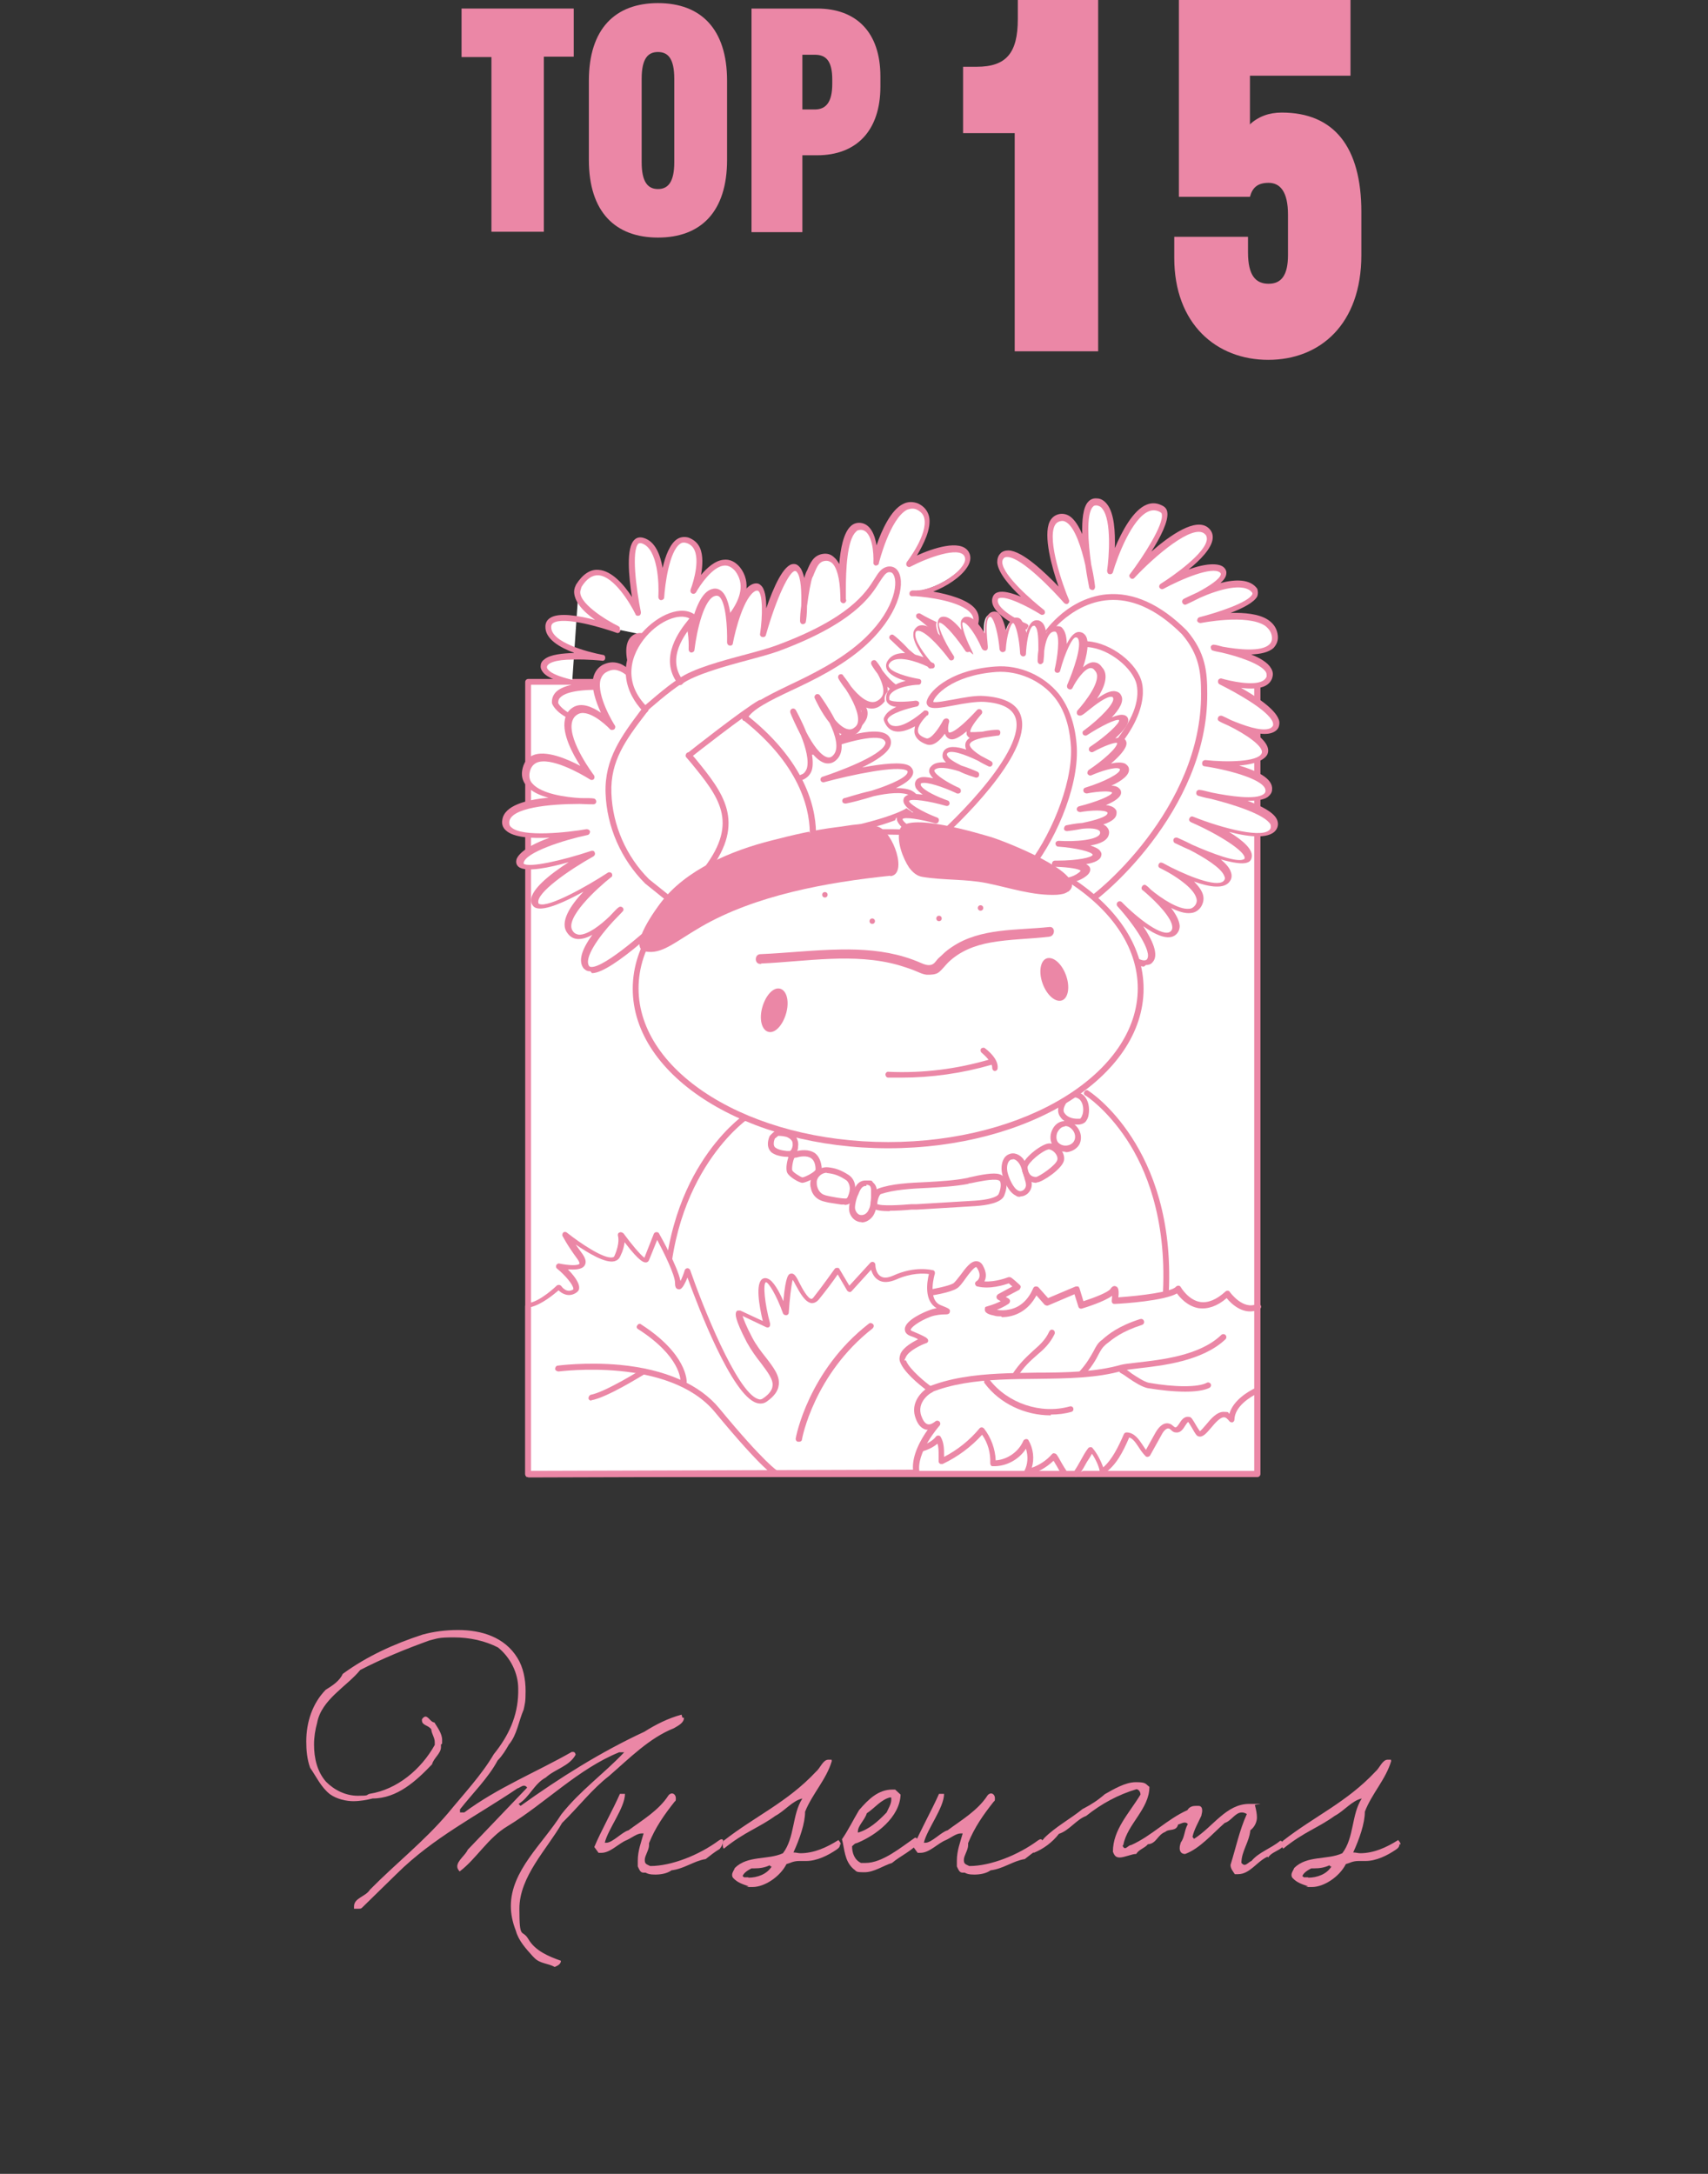 <?xml version="1.0" encoding="UTF-8"?>
<svg id="Capa_1" xmlns="http://www.w3.org/2000/svg" version="1.1" viewBox="0 0 440 560">
  <rect x="0" y="0" width="440" height="560" fill="#333333" stroke="none"/>
  <!-- Generator: Adobe Illustrator 29.6.1, SVG Export Plug-In . SVG Version: 2.1.1 Build 9)  -->
  <path d="M176.2,442.5c0,1.3-1.4,2-2.6,2.7-6.3,2.5-11.4,7.7-16.7,12.3-4.4,3.4-7.8,7.9-12.1,12.1-3.9,6.8-11,13.8-11,22.1s.7,5.1,2.3,7.8c1.8,3.1,5.3,4.5,8.4,5.6,0,.9-.9,1.3-1.6,1.6-1.8-1-3.8-.8-5.3-2.4l-.4-.4c-1.6-1.8-3.6-3.9-4.3-6.5-.9-2.3-1.3-4.4-1.3-6.4,0-9.1,8.2-16,13-23.6,4.9-6.2,10.8-10.3,16.2-16h-1.3c-10.6,4.3-19,13.1-28.7,19-5.1,3-8.1,8.5-12.4,11.7-.4-.5-.6-.8-.6-1.3,0-1.5,2.1-2.9,2.7-4.3l15.3-16c-.2-.3-.5-.5-.8-.5-.6,0-1.2.6-1.7.7-10.5,7.1-21.6,12.6-31.1,22l-9,8.8c-.2.2-.5.2-.8.2h-1.2v-.6c0-2.2,3-2.5,4.1-4.3,6.7-6.8,13.9-12.4,20.1-19.7,4.1-5,8.7-9.9,11.8-15.2,3.8-4.7,6.2-9.8,6.3-15.9v-1c0-4-2-8-5.2-10.6-3.3-1.7-7.3-2.6-11.4-2.6s-4.2.3-6.3.8c-6.1,2.2-12,4.6-17.8,7.6-3.4,4.2-10,7.6-11.1,13.6-.5,1.8-.8,3.7-.8,5.6,0,3.5.8,7,3.1,9.6,2.2,2.2,5.1,3.6,8.2,3.6s2-.2,3-.5c7.1-1.1,13.3-6.3,16.8-12.6v-.7c0-1.2-.8-2.1-.9-3.3-.7-1.1-2.4-1-2.4-2.3v-.3c.3-.5.7-.7.9-.7.8,0,1.4,1.5,2.3,1.5.8,1.3,2,2.9,2,4.5s0,.8-.3,1.2v.7c0,1.6-1.9,2.8-2.3,4.4-4.1,4.3-9,8.8-15.3,8.8-1.6.4-3.3.7-5,.7s-4.2-.5-6-1.8c-2.3-1.8-3.5-4.5-5.1-6.8-.8-2.2-1-4.5-1-6.8,0-5,1.6-9.8,5-13.3,1.8-1.1,3.6-2.3,4.4-4.1,6.3-4.6,13.2-7.7,20.5-10.1,2.9-.8,6-1.2,9.2-1.2,6,0,12,1.8,15.3,7.2,1.5,2.4,2.1,5.5,2.1,8.5s-.2,3.3-.5,4.8c-1.3,3-1.7,6.5-3.8,9-.8,1.4-1.7,2.9-2.9,4.1-2.4,4.5-6.4,8.4-9.7,12.6v.8h1.1c8.6-6.4,18.4-10.3,27.7-15.6.6,0,.8,0,1,.7-1.6,3-5.3,3.7-7.7,5.9-3,1.6-4.2,5.1-7,6.8l.5.5c10.2-7.3,20.7-13.9,31.9-19.1,3-1.9,6.2-3.5,9.6-4.4,0,.3.2.6.2.8h.4Z" fill="#eb87a6"/>
  <path d="M167.2,474.9v.4c0,1.3-1.1,2.7-1.1,3.8s.4,1.1,1.4,1.6c5.6,0,12.7-2.9,17.7-6.6.3-.2.5-.3.7-.3.3,0,.4.2.4.5,0,.6-.4,1.4-.9,2-1.2.7-2.6,1.8-3.6,2.6-3.1.5-5.5,2.5-8.8,2.9-1.1.8-2.7,1.1-4.2,1.1s-1.9-.2-2.5-.5h-.6c-.8,0-1.1-1-1.4-1.6v-1.5c0-2.6.9-4.8,1.5-7h-.5c-1.2,0-2.5,1.1-3.8,1.7-2.1.8-4.2,3.3-6.6,3.3s-.4,0-.7,0l-1.1-1.5c1.6-3.9,4.9-9.8,6.6-13.7h1.3c0,3.6-4.4,9.1-5.2,12.6h.4c1.6,0,4.1-2.8,5.7-3.2,3.5-2.6,7.8-5.1,10.3-9,.3-.4.7-.5.9-.5.6,0,1,.6,1,1.2s0,.7-.3.9c-2.7,3.4-5,6.7-6.6,10.7h0Z" fill="#eb87a6"/>
  <path d="M216.4,475.2c0,.4-.2.8-.8,1.2-2.3,1.6-5.2,3-7.9,3h-1.7c-1.7,0-2.3.5-3.4.8-1.6,3.2-5.6,5.9-8.7,5.9s-.8,0-1.1-.2c-1.4-.5-2.8-.9-3.9-2.1-.2-.2-.3-.5-.3-.8,0-.7.5-1.2.7-1.8,3.3-3.3,8.5-2,12.4-3.8,3.1-4.1,2.3-9.9,5-14.1-2.6.6-4.4,3.1-7,4.5-4.3,3.1-7.9,4.1-13.2,8.4-.2,0-.3-.5-.3-.9s0-.9.2-1.1c8.2-6.4,16.4-9.9,23.8-17.8,1.1-.9,1.8-3.1,3.2-3.1s.6,0,.9.3c-1.4,4.8-5,8.4-6.9,13.1,0,3-1.4,7-3,10.5.7,0,1.2.2,1.8.2,3.5,0,6.8-1.5,9.8-3.4.2.3.6.7.6,1.1h-.2ZM192.8,483.7c2.3,0,4.8-.9,6-2.9-.3,0-.4,0-.5-.3-1.3.6-2.5.8-4,.8h-.7c-.8.4-2,1.1-2.3,2,0,0,.3.2.4.3h1.1Z" fill="#eb87a6"/>
  <path d="M236,473.6c.5,0,.8.4.9.8-1.6,2.2-5,3.7-7.1,5.5-2.3.7-4.6,2.4-7.1,2.4s-1.9-.2-2.9-.9c-2.3-2.1-2.2-5-2.9-7.6,1.6-2.3,2.9-5,4.4-7.5,2.5-2.9,5-5.3,8.6-5.3h.7l1.4,1.3c-.2,5.8-6.3,10.5-11.3,12.5h0c-.5,0-.8.5-1.2.8,0,1.7.6,3.5,2.3,4.3h1.2c4.3,0,9.1-4,12.7-6.5h.4v.2ZM221,471.9v.2c2.8-.8,5.1-2.8,7.4-5.2.4-.9,1.2-2.2,1.2-3.2s0-.5-.2-.7c-2.4.5-4.2,2.9-6.1,4.1-.5,1.7-2.3,3.2-2.3,4.7h0Z" fill="#eb87a6"/>
  <path d="M249.4,474.9v.4c0,1.3-1.1,2.7-1.1,3.8s.4,1.1,1.4,1.6c5.6,0,12.7-2.9,17.7-6.6.3-.2.5-.3.7-.3.3,0,.4.2.4.5,0,.6-.4,1.4-.9,2-1.2.7-2.6,1.8-3.6,2.6-3.1.5-5.5,2.5-8.8,2.9-1.1.8-2.7,1.1-4.2,1.1s-1.9-.2-2.5-.5h-.6c-.8,0-1.1-1-1.4-1.6v-1.5c0-2.6.9-4.8,1.5-7h-.5c-1.2,0-2.5,1.1-3.8,1.7-2.1.8-4.2,3.3-6.6,3.3s-.4,0-.7,0l-1.1-1.5c1.6-3.9,4.9-9.8,6.6-13.7h1.3c0,3.6-4.4,9.1-5.2,12.6h.4c1.6,0,4.1-2.8,5.7-3.2,3.5-2.6,7.8-5.1,10.3-9,.3-.4.7-.5.9-.5.6,0,1,.6,1,1.2s0,.7-.3.9c-2.7,3.4-5,6.7-6.6,10.7h0Z" fill="#eb87a6"/>
  <path d="M326.5,478.3c-2.8,1.3-4.5,4.5-7.6,4.5h-.8c-.5-.8-1.1-1.4-1.1-2.4,1.4-4.5,2.3-8.9,4.2-13.1-.5-.3-.9-.4-1.3-.4-1.7,0-2.7,2.2-4.4,2.7-3.2,2.8-6.4,6.6-10.2,8-1.1,0-1.4-.8-1.4-1.5s.2-1.1.3-1.5c1-1.3.9-3.2,1.8-4.7-.2-.3-.5-.4-.8-.4-.6,0-1.2.4-1.7.5-.5,1.9-2.3,1-3.3,1.9-2.1.8-2.2,3-4.5,3.2-.8,1-2.3,1.3-3,2.5h-.2c-.8,0-3,.9-4,.9s-1.4-.4-1.8-1.5c0-5.7,4.2-9.9,7.1-14.7,0-.8-.5-1.3-1-1.4-4.7,1.4-9,3.7-13,6.9-2.5.9-4.4,3.8-7,4.6-1.7,2.2-4,3.9-6.5,4.9-.2-.4-.3-.6-.3-.8,0-1.3,2.3-1.8,3-3,2.9-2.9,6.7-4.9,9.9-7.5l.4-.2c1.9-1,3.6-2.1,5.3-3.6,2.3-1.3,5.3-3.1,8-3.1s2.4.4,3.5,1.2c0,5.7-5.7,9.6-6.7,14.9l-.2.3c.2.4.4.6.6.6.5,0,1-.8,1.6-.8,5.2-2.3,9.3-6.7,14.5-9,.5-.9,1.4-1.1,2.2-1.1h.6c.8,0,1,.6,1,1.2s-.2,1-.2,1.3c-.8,1.8-1.9,3.6-2.3,5.5l.4.5c5-3.2,8.3-9,14.2-9s.9,0,1.5.4c.3,1.1.5,2.2.5,3.1s-.4,2.3-1.7,3.3c-.3,3.1-2.3,5.4-2.3,8.4.3.3.5.5.8.5.6,0,1.2-.8,1.8-1,1.9-2.3,5-3.2,7.4-5.2.4,0,.6.3.9.6,0,.8-.2,1-1.1,1.6-1,.6-2.3,1.1-2.9,2.1l-.2-.2Z" fill="#eb87a6"/>
  <path d="M360.5,475.2c0,.4-.2.8-.8,1.2-2.3,1.6-5.2,3-7.9,3h-1.7c-1.7,0-2.3.5-3.4.8-1.6,3.2-5.6,5.9-8.7,5.9s-.8,0-1.1-.2c-1.4-.5-2.8-.9-3.9-2.1-.2-.2-.3-.5-.3-.8,0-.7.5-1.2.7-1.8,3.3-3.3,8.5-2,12.4-3.8,3.1-4.1,2.3-9.9,5-14.1-2.6.6-4.4,3.1-7,4.5-4.3,3.1-7.9,4.1-13.2,8.4-.2,0-.3-.5-.3-.9s0-.9.2-1.1c8.2-6.4,16.4-9.9,23.8-17.8,1.1-.9,1.8-3.1,3.2-3.1s.6,0,.9.3c-1.4,4.8-5,8.4-6.8,13.1,0,3-1.4,7-3,10.5.7,0,1.2.2,1.8.2,3.5,0,6.8-1.5,9.8-3.4.2.3.6.7.6,1.1h-.3ZM337,483.7c2.3,0,4.8-.9,6-2.9-.3,0-.4,0-.5-.3-1.3.6-2.5.8-4,.8h-.7c-.8.4-2,1.1-2.3,2,0,0,.3.2.4.3h1.1Z" fill="#eb87a6"/>
  <path d="M126.6,59.8V14.7h-7.7V2.2h28.9v12.4h-7.7v45.1h-13.5Z" fill="#eb87a6"/>
  <path d="M151.7,41.2v-20.4c0-13.4,6.8-20,17.8-20s17.8,6.6,17.8,20v20.4c0,13.4-6.8,20-17.8,20s-17.8-6.6-17.8-20ZM173.7,41.8v-21.5c0-5.2-1.6-6.9-4.2-6.9s-4.2,1.7-4.2,6.9v21.5c0,5.1,1.6,6.9,4.2,6.9s4.2-1.8,4.2-6.9Z" fill="#eb87a6"/>
  <path d="M193.6,59.8V2.2h16.9c10,0,16.3,6,16.3,17.5v2.6c0,11.4-6.2,17.7-16.3,17.7h-3.8v19.8h-13.1,0ZM206.7,14.1v14.1h3.2c2.9,0,4.5-1.9,4.5-6.6v-1.1c0-4.8-1.6-6.4-4.5-6.4h-3.2Z" fill="#eb87a6"/>
  <path d="M262.3,0h20.6v90.5h-21.5v-56.2h-13.3v-17.1h3.5c7.6,0,10.6-3.5,10.6-12.3V0h.1Z" fill="#eb87a6"/>
  <path d="M321.9,32.1c2.3-2.1,5-3.1,8.3-3.1,13.5,0,20.5,8.9,20.5,25.6v11.1c0,17.9-10.7,27-24,27s-24.2-9.2-24.2-26.3v-5.4h19v4c0,6,2,8.1,5.3,8.1s5-2.2,5-7.4v-10.4c0-5.9-2-8.2-5-8.2s-4.2,1.4-4.8,3.6h-18.3V0h44.2v19.5h-25.9v12.5h-.1Z" fill="#eb87a6"/>
  <rect x="136" y="175.7" width="187.8" height="204" fill="#fff"/>
  <path d="M323.9,380.5h-187.8c-.4,0-.8-.3-.8-.8v-204c0-.4.3-.8.8-.8h187.8c.4,0,.8.3.8.8v204c0,.4-.3.8-.8.8ZM136.8,378.9h186.3v-202.5h-186.3v202.5Z" fill="#eb87a6"/>
  <path d="M237.7,345.1" fill="#fff" stroke="#0040e6" stroke-linecap="round" stroke-linejoin="round" stroke-width="1.5"/>
  <path d="M277.3,379.7c1.3-1.8,2.4-4.3,3.8-6.1,1.1,1.3,2.5,4,2.8,5.7,3.1-2.1,4.9-6.1,6.4-9.5,2.4,0,3.5,3.4,5.2,5,1-1.8,2-3.6,3-5.4.6-1.1,1.6-2.3,2.8-1.9.6.2,1,.9,1.6.9,1.5.2,1.9-2.9,3.4-2.7.4,0,2.2,3.6,2.6,3.8,1.8.6,5.1-8.2,8.4-3.7.2-3.4,3.4-6,6.4-7.5" fill="#fff"/>
  <path d="M277.3,380.5c-.2,0-.3,0-.5-.2-.3-.3-.4-.7-.2-1.1.6-.9,1.2-1.9,1.8-3,.6-1.1,1.2-2.2,1.9-3.1.1-.2.4-.3.6-.3s.5,0,.6.3c1,1.1,2.1,3.2,2.7,4.9,2.3-2,3.9-5.3,5.3-8.5.1-.3.4-.5.7-.5,2,0,3.2,1.8,4.2,3.3.3.4.5.8.8,1.2l2.5-4.5c1.1-1.9,2.4-2.7,3.7-2.2.4.1.6.4.9.6.2.2.4.3.5.3.3,0,.6-.4,1-1,.5-.8,1.2-1.9,2.5-1.7.6,0,.9.6,1.9,2.3.3.5.7,1.1.9,1.4.3-.2,1.1-1.1,1.6-1.7,1.3-1.6,2.8-3.3,4.5-3.3s1,.2,1.5.5c1-3.5,4.8-5.7,6.6-6.6.4-.2.8,0,1,.3.2.4,0,.8-.3,1-1.8.9-5.9,3.3-6,6.8,0,.3-.2.6-.5.7-.3,0-.6,0-.8-.3-.5-.6-.9-1-1.4-1h0c-1,0-2.3,1.5-3.3,2.7-1.2,1.4-2.2,2.6-3.3,2.2-.4-.1-.7-.5-1.6-2.1-.3-.5-.7-1.2-1-1.6-.2.1-.5.5-.8,1-.5.8-1.2,1.9-2.4,1.7-.6,0-1-.4-1.3-.7-.2-.1-.3-.3-.5-.3-.6-.2-1.4.7-1.8,1.5l-3,5.4c-.1.2-.3.3-.6.4-.2,0-.5,0-.6-.2-.6-.6-1.2-1.4-1.7-2.2-.8-1.2-1.5-2.3-2.5-2.6-1.6,3.7-3.4,7.3-6.5,9.3-.2.1-.5.2-.7,0-.2-.1-.4-.3-.4-.6-.2-1.3-1.1-3.2-2-4.5-.4.7-.8,1.4-1.3,2.1-.6,1.1-1.2,2.2-1.9,3.1-.1.2-.4.3-.6.3l-.2.5Z" fill="#eb87a6"/>
  <path d="M220.4,344.3c-2,1.6-4.3,2.5-6.7,3.4,3.5.5,7.1,1.1,10.5,2-.5,2.7-1.8,5.2-3.8,7,2.7.5,5.3,1.4,7.6,2.8-1.1,2.8-2.7,5.5-4.8,7.7,4.1.3,8.3-.5,12-2.3.9,2.7.9,5.6,0,8.3,2,0,5-1.3,6.2-2.9,1.1,1.7.7,3.9.8,6,4-1.9,7.6-4.6,10.5-8,1.9,2.4,2.9,5.5,2.8,8.5,3.6,0,7.1-2.2,8.5-5.5,1.3,2.3,1.4,5.4.2,7.8,2.7-.6,5.2-2.1,7-4.1.9,1.3,1.8,3,2.6,4.3" fill="#fff"/>
  <path d="M274.1,380.1c-.2,0-.5-.1-.6-.3-.5-.7-.9-1.5-1.3-2.2-.3-.4-.5-.9-.8-1.3-1.9,1.8-4.2,3.1-6.7,3.7-.3,0-.6,0-.8-.3-.2-.2-.2-.5,0-.8.9-1.7,1-3.8.4-5.7-1.8,2.8-5.1,4.6-8.5,4.5-.2,0-.4,0-.5-.2-.1-.1-.2-.3-.2-.6.1-2.6-.6-5.2-2.1-7.3-2.8,3.1-6.3,5.7-10.1,7.5-.2.1-.5,0-.7,0-.2-.1-.4-.4-.4-.6v-1.6c0-1.1,0-2.1-.3-3-1.6,1.4-4.2,2.3-6,2.3s-.5-.1-.6-.3c-.1-.2-.2-.5-.1-.7.8-2.3.8-4.7.2-7-3.6,1.6-7.7,2.3-11.6,2-.3,0-.5-.2-.6-.5s0-.6.1-.8c1.8-2,3.3-4.4,4.4-6.9-2.1-1.1-4.4-1.9-6.8-2.4-.3,0-.5-.3-.6-.5,0-.3,0-.6.2-.8,1.7-1.6,2.9-3.7,3.4-5.9-3.2-.8-6.5-1.4-9.7-1.8-.3,0-.6-.3-.7-.7,0-.3.2-.7.5-.8,2.3-.9,4.6-1.8,6.5-3.3.3-.3.8-.2,1.1.1s.2.8-.1,1.1c-1.3,1.1-2.8,1.8-4.3,2.5,2.6.4,5.3,1,7.8,1.6.4,0,.6.5.6.9-.4,2.4-1.5,4.6-3.1,6.4,2.3.5,4.5,1.4,6.5,2.6.3.2.5.6.3.9-.9,2.4-2.3,4.7-3.9,6.8,3.5,0,7-.7,10.1-2.3.2,0,.4-.1.6,0s.4.2.4.5c.9,2.5,1,5.1.4,7.7,1.7-.3,3.7-1.3,4.6-2.5.1-.2.4-.3.6-.3s.5.1.6.3c.9,1.5.9,3.2.9,4.8v.4c3.5-1.8,6.6-4.3,9.1-7.3.1-.2.4-.3.6-.3s.4.1.6.3c1.8,2.3,2.9,5.3,3,8.2,3-.2,5.9-2.2,7.1-5,.1-.3.4-.4.7-.5.3,0,.6.1.7.4,1.2,2.1,1.5,4.7.8,7,2-.7,3.8-1.9,5.2-3.5.2-.2.4-.3.6-.2.2,0,.4.1.6.3.5.7.9,1.5,1.3,2.2s.9,1.5,1.3,2.1c.2.3.1.8-.2,1.1-.1,0-.3.1-.4.1h-.1Z" fill="#eb87a6"/>
  <path d="M209.3,215.5s28.5-4.6,26.9-9.8c-1.6-5.3-18.4.5-18.4.5,0,0,17.7-4.1,16.9-7.8s-22.5,2.2-22.5,2.2c0,0,18.6-5.9,16.6-10.2s-19.4,3-19.4,3c0,0,15.9-6,13.2-11s-17.1,2.8-17.1,2.8c0,0,15.2-11.9,12.2-15.3s-23,12.3-23,12.3" fill="#fff"/>
  <path d="M209.3,216.3c-.4,0-.7-.3-.7-.6s.2-.8.6-.9c6.5-1,23.9-4.5,26.1-8.1.2-.4.2-.6.1-.7-.1-.5-.5-.8-1-1.1-1.9-1-5.7-.6-9.3.2-2.9.9-5.6,1.6-7.2,1.9-.4,0-.8-.1-.9-.5s.1-.8.5-.9c.3,0,3.4-1.1,7-1.9,5.4-1.7,9.6-3.7,9.3-5,0,0,0-.1-.2-.2-2.4-1.4-14.3,1.1-21.3,3-.4.1-.8-.1-.9-.5-.1-.4.1-.8.5-.9,4-1.3,14.8-5.3,16.1-8.3.2-.4.1-.7,0-.8-1.1-2.3-10,0-16.8,2.7-.9.4-1.6.6-1.7.7-.4.1-.8,0-1-.4s0-.8.4-1c0,0,.5-.2,1.4-.6,3.8-1.6,10.4-4.9,11.5-7.8.2-.6.2-1.1,0-1.6-.3-.5-.7-.9-1.4-1.1-3.7-1.1-11.8,2.7-14.7,4.2-.3.2-.8,0-1-.3s-.1-.8.2-1c3.3-2.6,12-10,12.3-13.4,0-.4,0-.6-.2-.8-1.2-1.4-10,2.9-22,12.3-.3.3-.8.2-1.1-.1s-.2-.8.1-1.1c0,0,5.1-4,10.4-7.4,10.1-6.6,12.6-5.8,13.6-4.7.5.5.7,1.2.6,1.9-.3,2.9-4.8,7.5-8.4,10.8,3.5-1.4,7.8-2.7,10.6-1.9,1.1.3,1.9.9,2.3,1.8.5.9.5,1.8.2,2.8-.6,1.5-2.2,3.1-4.2,4.4,5.9-1.5,9.3-1.2,10.2.8.3.6.3,1.4,0,2.1-.8,1.9-3.9,3.8-7.2,5.4,5-.9,10.3-1.6,12.2-.4.6.4.8.9.9,1.2.4,1.6-1.6,3.2-4.4,4.5,1.6,0,3.1.2,4.1.7.9.5,1.5,1.1,1.8,2,.2.7,0,1.3-.3,2-3,4.8-24.7,8.4-27.2,8.8h-.1l.2-.2Z" fill="#eb87a6"/>
  <path d="M159.3,207.9" fill="#fff" stroke="#0040e6" stroke-linecap="round" stroke-linejoin="round" stroke-width="1.5"/>
  <path d="M150.1,202.4" fill="#fff" stroke="#0040e6" stroke-linecap="round" stroke-linejoin="round" stroke-width="1.5"/>
  <path d="M146.2,190.5" fill="#fff" stroke="#0040e6" stroke-linecap="round" stroke-linejoin="round" stroke-width="1.5"/>
  <path d="M149.1,151l-.3.7c-1.7,4.6,10.1,10.4,10.1,10.4,0,0-17.6-6.3-17.8-.8s13.9,7.9,13.9,7.9c0,0-14.6-1.6-15,2.2s13.4,5.2,13.4,5.2c0,0-11-.5-10.5,4.3,0,0,.5,1.7,3.9,3.5" fill="#fff"/>
  <path d="M146.8,185.1h-.3c-3.6-1.8-4.2-3.7-4.3-3.9h0c-.1-1.1.2-2,.9-2.8.9-1,2.5-1.6,4.1-2-3-.7-6.1-1.7-7.3-3.2-.5-.6-.7-1.2-.6-1.8,0-.6.4-1.2,1-1.6,1.5-1.2,4.6-1.5,7.7-1.6-3.8-1.4-7.6-3.6-7.5-6.8,0-.9.4-1.7,1.2-2.2,2.2-1.5,7.4-.6,11.6.5-3.1-2.2-6.1-5.2-5-8.1l.3-.7c.1-.4.6-.6,1-.4.4.1.6.6.4,1l-.3.7c-1.2,3.2,6.8,8,9.7,9.4.4.2.5.6.4,1-.2.4-.6.6-1,.4-3.6-1.3-13.6-4.3-16.3-2.5-.3.2-.5.5-.5,1-.1,4,9.5,6.5,13.3,7.2.4,0,.7.4.6.9,0,.4-.4.7-.8.6,0,0-3.6-.4-7.3-.3-5,0-6.8,1-6.9,1.9,0,.2,0,.4.3.7,1.7,2.1,9.6,3.4,12.5,3.7.4,0,.7.4.7.8s-.4.7-.8.7c-2,0-7.5.1-9.3,2-.4.4-.5.8-.5,1.4.1.3.9,1.6,3.5,3,.4.2.5.7.3,1-.1.3-.4.4-.7.4v-.4Z" fill="#eb87a6"/>
  <path d="M180.1,166.5s16.5-11.2,9.9-19.9c-5-5.9-11.4,5.6-11.4,5.6,0,0,4.3-11-1.5-13s-6.8,14.7-6.8,14.7c0,0,.8-12.7-4.7-14.6-5.5-1.8-1.3,18.7-1.3,18.7,0,0-8.5-17.6-15.3-7l-.3.7c-1.7,4.6,10.1,10.4,10.1,10.4" fill="#fff"/>
  <path d="M180.1,167.3c-.2,0-.5-.1-.6-.3-.2-.3-.1-.8.2-1.1,0,0,9.9-6.8,11-13.6.3-1.9-.1-3.6-1.3-5.2-.9-1-1.8-1.5-2.9-1.4-3,.3-6.2,5.1-7.2,6.9-.2.3-.6.5-1,.3s-.5-.6-.4-1c0,0,2.6-6.7,1-10.2-.4-.9-1.1-1.5-2-1.8-.6-.2-1.2-.2-1.7.2-2.8,1.9-3.9,10.6-4.1,13.8h0c0,.4-.4.7-.8.7s-.7-.4-.7-.8h0c.2-3.4-.1-12.4-4.2-13.8-.5-.2-.7,0-.9,0-1.9,1.7-.6,11.8.6,17.7,0,.4-.1.8-.5.9-.4.1-.8,0-.9-.4-1.3-2.7-5.5-9.7-9.5-10-1.6-.1-3.1.9-4.4,3l-.2.7c-1.2,3.2,6.8,8,9.7,9.4.4.2.5.6.3,1s-.6.5-1,.3c-1.3-.6-12.3-6.2-10.5-11.3l.3-.7h0c1.7-2.7,3.7-4,5.8-3.8,3.4.2,6.6,3.9,8.6,7-.8-5.1-1.6-12.8.7-14.8.4-.4,1.2-.8,2.4-.4,2.9.9,4.2,4.3,4.8,7.7.7-3.1,1.9-6.2,3.7-7.4.9-.6,2-.7,3-.4,1.3.5,2.3,1.3,2.9,2.6.9,2,.7,4.7.3,7,1.5-1.8,3.6-3.7,5.8-3.9,1.6-.2,3,.5,4.2,1.9,1.5,1.9,2,4.1,1.6,6.4-1.2,7.4-11.2,14.3-11.7,14.6-.1,0-.3.1-.4.1h0Z" fill="#eb87a6"/>
  <path d="M196.9,216.5" fill="none" stroke="#df00e3" stroke-linecap="round" stroke-linejoin="round" stroke-width="2"/>
  <path d="M221,143.4" fill="#fff" stroke="#0040e6" stroke-linecap="round" stroke-linejoin="round" stroke-width="1.5"/>
  <path d="M282.1,237.4s10.8,13.5,13.8,10.3-7.5-14.7-7.5-14.7c0,0,10.4,10.6,13.7,7.5,3.3-3.1-7.3-11.7-7.3-11.7,0,0,10.5,9.5,13.6,4.8s-9.4-10.8-9.4-10.8c0,0,14.5,8.1,16.9,4.1s-12.9-10.6-12.9-10.6c0,0,17.1,8.5,18.3,4.9,1.2-3.6-14.3-10.4-14.3-10.4,0,0,18.7,7.5,20.9,2.6,2.2-5-19.1-9.4-19.1-9.4,0,0,17.3,4.5,17.8-.3s-16.4-7.2-16.4-7.2c0,0,13.7,1.6,15.3-2.1,1.6-3.7-11.2-9.3-11.2-9.3,0,0,12.2,6.2,14.1,2.2s-14.1-11.6-14.1-11.6c0,0,11.3,3.5,12.5-1.2s-14.4-7.6-14.4-7.6c0,0,17.1,4.2,15.7-3.3s-19.2-3.8-19.2-3.8c0,0,15.7-3.9,14.2-7.5-3.6-5.2-18.1,2.6-18.1,2.6,0,0,12.6-5.5,9.5-8.1s-15.4,4.1-15.4,4.1c0,0,16.1-10,11.5-14.1-4.7-4.1-19.1,11.4-19.1,11.4,0,0,11.3-14.8,7.7-17-7.5-4.5-13.4,15.8-13.4,15.8,0,0,2.5-17.1-3.4-17.7-5.9-.6-1.2,21.8-1.2,21.8,0,0-2.3-19.4-8.5-17.7s1.9,21.4,1.9,21.4c0,0-13-15.1-16.6-11.4s10.4,14.4,10.4,14.4c0,0-11.1-6.9-12.2-3.4-1.1,3.4,7.8,7.3,7.8,7.3" fill="#fff"/>
  <path d="M294.7,249h-.1c-4.2-.2-12.2-10-13.1-11.1-.3-.3-.2-.8.1-1.1.3-.3.8-.2,1.1.1,2.3,2.9,9,10.4,12,10.5.4,0,.6-.1.7-.2,1.7-1.8-3.3-9.1-7.5-13.7-.3-.3-.3-.8,0-1.1s.8-.3,1.1,0c4.1,4.2,10.7,9.3,12.6,7.5.3-.3.4-.6.4-1,0-2.4-4.1-6.5-6.6-8.7-.6-.5-1-.9-1.1-.9-.3-.3-.3-.7,0-1.1.3-.3.7-.4,1.1,0,.2.1.6.5,1.1,1,2.5,2.1,7.1,5.2,9.8,4.9.7,0,1.2-.4,1.6-.9.4-.6.5-1.2.3-1.8-.6-2.4-4.5-5.1-7.3-6.7-.9-.5-1.7-.9-2.1-1.1-.4-.2-.5-.6-.3-1s.6-.5,1-.3c.1,0,.9.5,2.1,1.1,5.6,2.8,12.6,5.4,13.8,3.3.2-.3.2-.6,0-1-.7-2.1-5.3-4.9-9-6.8-1.9-.8-3.2-1.5-3.7-1.7-.4-.2-.5-.6-.4-1,.2-.4.6-.5,1-.4.4.2,1.9.8,3.8,1.8,5.2,2.3,11.4,4.6,13.2,3.8.2,0,.3-.2.3-.2.6-1.7-6.7-6.3-13.8-9.4-.4-.2-.6-.6-.4-1s.6-.6,1-.4c7.5,3,18.6,5.9,19.9,3,.1-.3.1-.6,0-1-1.4-2.6-9.7-5.2-15.3-6.6-1.7-.3-2.9-.7-3.3-.8s-.6-.5-.5-.9c0-.4.5-.7.9-.6.4,0,1.6.3,3.2.7,4.5.9,11.1,1.9,13.2.4.3-.2.5-.5.5-.8.3-2.8-9-5.4-15.7-6.4-.4,0-.7-.4-.6-.9,0-.4.4-.7.8-.7,5.4.6,13.5.5,14.5-1.7.8-1.7-4.1-5-8.6-7.2-1.2-.5-2-.9-2.3-1.1-.4-.2-.5-.6-.3-1s.6-.5,1-.4c.5.2,1.3.6,2.3,1.1,3.1,1.3,7.7,3,9.9,2.2.4-.1.7-.4.9-.7.1-.2.1-.5,0-.9-1.1-3.2-10.3-8.1-13.7-9.8-.4-.2-.5-.6-.4-1s.6-.6.9-.5c2.1.6,8.1,2,10.6.6.5-.3.9-.7,1-1.2,0-.4,0-.7-.2-1.1-1.4-2.2-7.5-4.1-11.4-5-1.1-.2-2-.4-2.2-.5-.4,0-.6-.5-.6-.9s.5-.7.9-.6c.3,0,1.1.2,2.2.5,3.9.7,10,1.4,12-.6.6-.5.8-1.3.6-2.3-.2-1-.8-1.8-1.7-2.5-4.7-3.1-16.5-.7-16.6-.7-.4,0-.8-.2-.9-.6,0-.4.2-.8.6-.9,4.7-1.2,12.6-3.8,13.6-5.9.1-.2,0-.3,0-.4-2.1-2.8-8.8-.8-13.5,1.3-1.6.8-3,1.5-3.5,1.7-.4.2-.8,0-1-.4s0-.8.3-1c.4-.2,1.8-.9,3.6-1.7,3-1.6,5.9-3.5,6-4.7,0-.1,0-.2-.2-.4-2-1.7-10,1.7-14.6,4.2-.4.2-.8,0-1-.3-.2-.4,0-.8.3-1,3.2-2,11.7-8,11.9-11.5,0-.6-.1-1-.6-1.4-3-2.6-12.7,5.6-18.1,11.4-.3.3-.7.3-1,0s-.4-.7-.1-1c3.4-4.5,8.7-12.7,8.2-15.4,0-.3-.2-.4-.3-.5-1-.6-2-.7-3-.3-4.4,1.7-8.2,11.9-9.3,15.7-.1.4-.5.6-.9.5-.4,0-.6-.5-.6-.9.5-3.4,1.2-12.9-1.2-15.9-.4-.6-.9-.8-1.5-.9-.4,0-.7,0-1,.4-1.7,1.9-1.2,9.1-.4,14.8.7,3,1,5.5,1,5.8s-.2.8-.6.8-.8-.2-.9-.6c-.1-.6-.6-2.9-1-5.8-1-4.4-2.6-9.5-4.8-11-.6-.4-1.1-.5-1.8-.3-.6.2-1,.5-1.3,1.1-1.9,3.9,2,15.2,3.7,19.2.1.3,0,.7-.3.9s-.7.1-1-.2c-2.8-3.2-10.8-11.6-14.5-11.8-.4,0-.8,0-1,.3-.3.3-.4.6-.4,1.1.2,3.4,7.8,9.9,10.7,12.2.3.2.4.7.2,1-.2.3-.7.4-1,.2-3.2-2-8.9-4.9-10.7-4.2-.2,0-.3.2-.3.3-.7,2.1,4.7,5.2,7.4,6.3.4.2.6.6.4,1s-.6.6-1,.4c-1-.4-9.5-4.2-8.2-8.2.2-.6.6-1.1,1.3-1.3,1.4-.5,3.7.2,6,1.1-2.9-2.7-5.9-6.2-6.1-8.8,0-.9.2-1.7.8-2.3.5-.6,1.3-.8,2.1-.8,3.6.1,9.4,5.7,12.9,9.3-1.7-4.8-4-13.1-2.3-16.7.5-1,1.2-1.6,2.2-1.9,1-.3,2.1-.1,3,.5,1.3.9,2.3,2.6,3.2,4.6-.1-3.6.2-6.9,1.5-8.3.6-.7,1.4-1,2.3-.9,1,0,1.9.6,2.6,1.5,1.9,2.4,2.1,7.3,2,11.3,1.8-4.3,4.7-9.8,8.2-11.2,1.5-.6,2.9-.4,4.3.4.5.3.9.8,1,1.5.4,2.3-1.8,6.6-4.1,10.2,4.8-4.2,11.5-8.9,14.7-6.1.8.7,1.2,1.6,1.1,2.7-.2,2.5-3.2,5.6-6.2,8,6.4-2.3,8.6-1,9-.6.7.6.8,1.3.7,1.8-.1.8-.7,1.6-1.5,2.3,3.8-1,7.7-1.1,9.5,1.5h0c.2.7.2,1.3,0,1.9-.8,1.6-3.8,3.1-6.9,4.3,3.5-.1,7.3.2,9.7,1.8,1.3.9,2.1,2,2.4,3.5.4,1.9-.4,3-1,3.7-1.3,1.2-3.5,1.6-5.8,1.7,2.3.9,4.3,2.1,5.1,3.5.5.8.6,1.5.4,2.3-.2.9-.8,1.7-1.7,2.2-1.6.9-4.1.9-6.4.6,3.9,2.2,8.7,5.4,9.7,8.1.3.7.2,1.4,0,2-.3.7-.9,1.2-1.8,1.5-1.1.4-2.7.3-4.3,0,2.3,1.7,4,3.7,3.2,5.5-.2.5-1.5,2.5-7.3,2.9,4.4,1.3,8.8,3.3,8.5,6.2,0,.8-.5,1.4-1.1,1.9-1.1.8-3.1,1-5.2,1,3.5,1.3,6.6,2.9,7.5,4.7.4.8.4,1.6.1,2.3-1.3,3-7.1,2.4-12.4,1,3.6,2.2,6.5,4.7,5.8,6.8-.1.4-.4.9-1.1,1.1-1.3.5-3.9,0-6.8-.8,1.3,1.1,2.3,2.2,2.6,3.3.3.8.2,1.6-.2,2.2-1.4,2.3-5.4,1.6-9.3.2,1.1,1.1,2,2.3,2.3,3.4.3,1.1.1,2.1-.5,3.1-.6.9-1.5,1.5-2.6,1.6-1.5.2-3.3-.4-5.1-1.3,1.2,1.6,2.1,3.2,2.2,4.6,0,.9-.3,1.6-.9,2.2-1.9,1.8-5.4.1-8.5-2.1,2.3,3.5,4.2,7.4,2.4,9.3-.4.5-1,.7-1.7.7l-.5.4Z" fill="#eb87a6"/>
  <path d="M278.2,233.6c4.3-1.7,32.1-25.1,32-54.9,0-5.5-.4-10.3-5.1-15.7-15.3-15.3-27.3-7.7-32.1-3.4-5.6,5-6.2,9.8-5.4,10.4s5.8-4.4,12.5-3.9c6,.4,12.4,5.7,13.3,10.2,2,9.2-8.7,20.5-21,28.9-8.2,5.6-18.4,10.2-26.6,12" fill="#fff"/>
  <path d="M278.2,234.4c-.3,0-.6-.2-.7-.5-.2-.4,0-.8.4-1,4.5-1.9,31.7-24.9,31.5-54.2,0-5.4-.4-10-4.9-15.3-14.2-14.2-25.5-8.2-31-3.4-4.4,3.9-5.4,7.5-5.4,8.8.1,0,.3-.2.4-.2,2.1-1.2,6.5-3.8,11.7-3.4,6,.4,12.9,5.7,14,10.8.7,3.1,1.1,14.5-21.3,29.7-8.3,5.6-18.6,10.3-26.9,12.1-.4,0-.8-.2-.9-.6,0-.4.2-.8.6-.9,8.1-1.8,18.2-6.4,26.4-11.9,11.3-7.7,22.6-19.1,20.7-28.1-.9-4-6.9-9.2-12.6-9.6-4.7-.3-8.8,2.1-10.8,3.2-1.1.6-1.6.9-2.1.6-.4-.3-.6-.7-.6-1.4-.1-1.7,1-5.8,5.9-10.2,2.6-2.4,7-5.3,12.5-5.8,6.8-.6,13.8,2.5,20.6,9.3,4.9,5.7,5.3,10.7,5.3,16.3.2,30.1-27.8,53.7-32.4,55.6h-.4Z" fill="#eb87a6"/>
  <path d="M171.7,341.3c-.4,0-.7-.3-.7-.7-1-19.5,4.6-33,9.5-40.8,5.3-8.5,10.8-12.3,11-12.5.3-.2.8-.1,1,.2.2.3.1.8-.2,1-.2.2-21.7,15.4-19.9,52,0,.4-.3.8-.7.8h0Z" fill="#eb87a6"/>
  <path d="M206.7,304.7h0c-.8,0-3.4-1.5-3.9-2.6-.5-1,0-3.4.5-4.5.3-.6.7-.9,1.1-1h.5c1.2-.3,3.4-.7,5.1.5,1,.8,1.6,2.2,1.7,4,0,.5-.2.9-.6,1.4-1.1,1.1-3.7,2.2-4.4,2.2h0ZM204.7,298.2c-.4.5-.8,2.8-.6,3.3s2.1,1.7,2.6,1.8c.6,0,3.3-1.4,3.4-2,0-1.4-.4-2.4-1.1-2.9-1.1-.8-2.9-.5-3.8-.2-.2,0-.4,0-.5.1h0Z" fill="#eb87a6"/>
  <path d="M203,298h-.3c-.9,0-1.9-.2-2.8-.5-.4-.2-1-.4-1.4-.9-.8-.9-.9-2.2-.3-3.8.2-.4,1.5-1.7,2.2-1.7h0c.9,0,1.8,0,2.7.4,1.1.4,2,1.1,2.3,2.1.2.5.3,1,.2,1.7,0,1.2-.6,2.2-1.5,2.6-.4.2-.9.2-1.3.2h.2ZM200.6,292.5c-.3.2-.8.7-1,.8-.2.5-.5,1.6,0,2.2.2.2.6.4.8.5.7.3,1.5.4,2.3.5h.8c.4-.2.6-.8.7-1.4,0-.4,0-.8-.1-1-.2-.5-.7-.9-1.4-1.2-.7-.2-1.4-.3-2.2-.3h0Z" fill="#eb87a6"/>
  <path d="M217.6,310.3h-.9c-1.1-.2-2.1-.3-3.2-.5-.9-.2-2.1-.4-3-1.1-.8-.6-1.4-1.5-1.6-2.6-.2-.6-.2-1.2-.1-1.8.3-2.1,2.3-3.8,4.5-3.6,1.9.2,3.3.7,5.2,1.9,1,.6,1.7,1.7,1.8,3,.1,1,0,2.2-.6,3.3-.1.3-.3.7-.7,1-.4.4-1,.5-1.5.5h.1ZM213,302.1c-1.2,0-2.5,1-2.6,2.3,0,.4,0,.8.1,1.2.2.8.6,1.4,1.1,1.8.6.5,1.4.6,2.3.8,1,.2,2.1.4,3.1.5.5,0,.9.1,1.1,0,.1,0,.2-.3.3-.4.4-.9.6-1.8.5-2.5-.1-.8-.5-1.6-1.1-1.9h0c-1.7-1.1-2.9-1.5-4.6-1.7h-.2Z" fill="#eb87a6"/>
  <path d="M221.9,314.8h-.4c-1.3-.2-2.4-1.3-2.7-2.7-.3-1.3.4-3.8.9-4.8.4-1.1,1.1-3.2,3.3-3.2s1.3,0,2.1.7c.5.5.8,1.2.8,2.2v1.9c0,1.2-.1,2.6-.7,3.8-.5,1.1-1.8,2.2-3.2,2.2h-.1ZM223.2,305.5h-.1c-.9,0-1.4.6-2,2.2h0c-.5.9-1,3.1-.8,3.8.2.8.8,1.5,1.5,1.5.9.1,1.7-.6,2-1.4.5-.9.5-2.1.6-3.2v-1.8c0-.4-.1-.9-.3-1.1s-.6-.3-.9-.3v.3ZM220.4,307.5h0Z" fill="#eb87a6"/>
  <path d="M229.2,312c-2.1,0-3.7-.2-4.4-.8-.3-.3-.4-.6-.5-1,0-1,.6-3.5,1.9-4h0c3.5-1.3,8.2-1.5,12.7-1.7,3.4-.2,7-.4,10-1,.2,0,.5-.1.8-.2,3.1-.7,6.3-1.3,7.8-.8.7.2,1.2.7,1.5,1.3.7,1.5,0,3.4-.3,4.2-.8,1.9-4.5,2.5-7.5,2.7l-14.9.9h-1.4c-2.1.2-4.1.3-5.7.3h0ZM225.9,310.1c.9.7,6.5.3,8.9.1h1.4l14.9-.9c3.3-.2,5.9-.9,6.2-1.8.5-1.2.6-2.3.4-3-.1-.3-.3-.4-.6-.5-1.3-.4-5.1.4-7,.8-.3,0-.6.1-.8.2-3.2.6-6.8.8-10.2,1-4.6.2-8.9.5-12.2,1.6-.4.2-.9,1.6-.9,2.5h0Z" fill="#eb87a6"/>
  <path d="M262.8,308.3c-.4,0-.8,0-1.1-.3-2.4-1.1-3.5-5.4-3.5-5.5-.3-1.1-.3-2.8.4-4,.4-.7,1-1.1,1.7-1.3,1.5-.4,3,.7,3.6,1.8.5.8.7,1.7.9,2.5,0,.3.2.6.3.9,0,.2.1.4.2.5.2.7.5,1.4.5,2.2,0,1.2-.7,2.3-1.7,2.8-.4.2-.8.3-1.2.3h0ZM260.9,298.7h-.3c-.3,0-.6.3-.8.6-.4.7-.5,1.8-.2,2.9.3,1.2,1.4,3.9,2.7,4.5.4.2.7.2,1.1,0h0c.5-.2.9-.8.9-1.4s-.2-1.2-.4-1.8c0-.2-.1-.4-.2-.6,0-.3-.2-.6-.3-1-.2-.8-.4-1.5-.8-2.1s-1-1.2-1.7-1.2h0Z" fill="#eb87a6"/>
  <path d="M267,304.7h0c-1,0-2-.4-2.7-1.2-.7-.8-1.1-1.8-1-2.9.1-2.1,4.6-5.6,6.6-6h0c1-.2,2.1.2,3,1.1s1.4,2.1,1.2,3.2c-.4,2.2-5.7,5.7-7,5.7h-.1ZM270.1,296.1c-1.6.3-5.3,3.4-5.4,4.6,0,.6.2,1.3.6,1.8s1,.7,1.6.7c.8-.1,5.3-3.1,5.5-4.5.1-.6-.2-1.3-.8-1.9-.5-.5-1.2-.8-1.6-.7h0Z" fill="#eb87a6"/>
  <path d="M274.5,296.7c-1.3,0-2.5-.6-3.2-1.5-.8-1.1-.9-2.6-.3-4s1.7-2.3,3.1-2.4h0c1.3-.2,2.6.5,3.5,1.7s1.1,2.7.6,4c-.5,1.2-1.8,2.1-3.3,2.3h-.5,0ZM274.3,290.2h0c-.8,0-1.5.7-1.9,1.5-.4.9-.3,1.9.1,2.5.5.6,1.3,1,2.3.9.9-.1,1.7-.6,2-1.4.3-.7.2-1.7-.4-2.5s-1.4-1.2-2.1-1.1h0Z" fill="#eb87a6"/>
  <path d="M277.4,289.7c-1.9,0-3.6-.8-4.4-2.2-1.2-1.9.5-4.3,1.1-5.1h0c.5-.7,1.3-1.1,2.3-1.2,1.1,0,2.2.4,2.9,1.1,1.1,1.2,1.5,3.1,1.1,5.1-.1.5-.4,1.3-1,1.8-.6.4-1.2.5-1.7.5h-.3ZM275.2,283.3c-1.1,1.6-1.5,2.7-1,3.4.7,1.1,2.1,1.5,3.3,1.5s.7,0,.9-.2c.2-.1.3-.5.5-1,.3-1.1.2-2.7-.7-3.7-.4-.4-1.1-.7-1.7-.6-.3,0-.8.1-1.1.6h-.2Z" fill="#eb87a6"/>
  <path d="M300.3,333.5h0c-.4,0-.7-.4-.7-.8.9-19.1-4.5-31.8-9.3-39.1-5.2-7.9-10.6-11.4-10.7-11.4-.4-.2-.5-.7-.2-1,.2-.4.7-.5,1-.2.2.1,22.5,14.4,20.7,51.9,0,.4-.4.7-.7.7h0Z" fill="#eb87a6"/>
  <ellipse cx="228.8" cy="254.6" rx="65" ry="40.4" fill="#fff"/>
  <path d="M228.8,295.8c-36.3,0-65.8-18.4-65.8-41.1s29.5-41.1,65.8-41.1,65.8,18.4,65.8,41.1-29.5,41.1-65.8,41.1ZM228.8,215c-35.5,0-64.3,17.8-64.3,39.6s28.8,39.6,64.3,39.6,64.3-17.8,64.3-39.6-28.8-39.6-64.3-39.6Z" fill="#eb87a6"/>
  <path d="M232.2,277.6h-3.4c-.4,0-.7-.4-.7-.8s.4-.8.8-.7c8.8.4,17.6-.7,26.1-3.2.4-.1.8.1.9.5s-.1.8-.5.9c-7.6,2.2-15.4,3.3-23.2,3.3h0Z" fill="#eb87a6"/>
  <path d="M224.7,238c.4,0,.7-.3.7-.7s-.3-.7-.7-.7-.7.3-.7.7.3.7.7.7Z" fill="#eb87a6"/>
  <path d="M212.5,231.2c.4,0,.7-.3.7-.7s-.3-.7-.7-.7-.7.3-.7.7.3.7.7.7Z" fill="#eb87a6"/>
  <path d="M218.9,222.5c.4,0,.7-.3.7-.7s-.3-.7-.7-.7-.7.3-.7.7.3.7.7.7Z" fill="#003fdd"/>
  <path d="M241.2,236.6c0,.4.3.7.7.7s.7-.3.7-.7-.3-.7-.7-.7-.7.3-.7.7Z" fill="#eb87a6"/>
  <path d="M254,225c.4,0,.7-.3.7-.7s-.3-.7-.7-.7-.7.3-.7.7.3.7.7.7Z" fill="#003fdd"/>
  <path d="M241.2,221c.4,0,.7-.3.7-.7s-.3-.7-.7-.7-.7.3-.7.7.3.7.7.7Z" fill="#003fdd"/>
  <path d="M252.6,234.6c.4,0,.7-.3.7-.7s-.3-.7-.7-.7-.7.3-.7.7.3.7.7.7Z" fill="#eb87a6"/>
  <path d="M256.3,275.9h0c-.4,0-.7-.4-.7-.8.1-1.4-2-3.3-2.7-3.9-.3-.2-.4-.7-.2-1s.7-.4,1-.2c.4.3,3.6,2.7,3.3,5.2,0,.4-.4.7-.7.7h0Z" fill="#eb87a6"/>
  <path d="M186.7,228.4h.1-.1Z" fill="#003fdd"/>
  <path d="M197.9,265.8c1.7.5,3.7-1.6,4.6-4.7.9-3.1.2-5.9-1.5-6.4s-3.7,1.6-4.6,4.7c-.9,3.1-.2,5.9,1.5,6.4Z" fill="#eb87a6"/>
  <path d="M273.6,257.7c1.6-.6,2.1-3.5,1-6.5s-3.3-4.9-5-4.3c-1.6.6-2.1,3.5-1,6.5,1.1,3,3.3,4.9,5,4.3Z" fill="#eb87a6"/>
  <path d="M196.1,248.2c11.6-.5,23.9-2.8,35.3.4,1.3.4,2.6.8,3.9,1.3s2.3,1.1,3.5,1.2c1,0,2.2,0,3-.6s1.7-1.8,2.5-2.6c3-2.9,6.9-4.4,10.9-5.1,5-.9,10.1-.9,15.1-1.5,1.6-.2,1.6-2.7,0-2.5-8.3.9-17.7.2-25,5.1-.9.6-1.7,1.2-2.4,1.9s-.8.7-1.2,1.1-.8,1.1-1.3,1.4c-1,.7-2.4.1-3.3-.3s-2.7-1.1-4.1-1.5c-5.3-1.6-10.9-2-16.5-1.9-6.9.1-13.7.9-20.6,1.2-1.6,0-1.6,2.6,0,2.5h.2Z" fill="#eb87a6"/>
  <path d="M272.5,155.3" fill="#fff" stroke="#0040e6" stroke-linecap="round" stroke-linejoin="round" stroke-width="1.5"/>
  <path d="M268.8,164.6" fill="#fff" stroke="#0040e6" stroke-linecap="round" stroke-linejoin="round" stroke-width="1.5"/>
  <path d="M259.4,176.6" fill="#fff" stroke="#0040e6" stroke-linecap="round" stroke-linejoin="round" stroke-width="1.5"/>
  <path d="M258,184.4" fill="#fff" stroke="#0040e6" stroke-linecap="round" stroke-linejoin="round" stroke-width="1.5"/>
  <path d="M252.8,192.3" fill="#fff" stroke="#0040e6" stroke-linecap="round" stroke-linejoin="round" stroke-width="1.5"/>
  <path d="M246.7,198.3" fill="#fff" stroke="#0040e6" stroke-linecap="round" stroke-linejoin="round" stroke-width="1.5"/>
  <path d="M145.7,153.9" fill="#fff" stroke="#0040e6" stroke-linecap="round" stroke-linejoin="round" stroke-width="1.5"/>
  <path d="M174.9,258.8" fill="none" stroke="#df00e3" stroke-linecap="round" stroke-linejoin="round" stroke-width="2"/>
  <path d="M173.7,233.2s-19.8,19.6-22.8,15.7c-2.9-3.9,8.7-15,8.7-15,0,0-9.3,10.6-12.9,6-3.5-4.6,10-15,10-15,0,0-17.8,11.6-19,7.4-1.2-4.2,14.6-12.9,14.6-12.9,0,0-19.1,6.5-18.5,2.3.7-4.2,17.1-7.8,17.1-7.8,0,0-21.6,3.8-20.8-2.7.9-6.5,22.4-5.2,22.4-5.2,0,0-18.3.2-17.3-7.4,1.3-9.2,16.8,1,16.8,1,0,0-9.8-12.9-4.2-16.7,3.6-2.4,9.5,4,9.5,4,0,0-7.5-11.8-1.8-14.9,5.7-3,10.1,7,10.1,7,0,0-6.3-12-2.1-14.6,4.2-2.7,6.7,7.6,6.7,7.6,0,0,1.1-11.7,4.5-12.9s3,7.9,3,7.9c0,0,1.6-13.6,6-14.6,4.5-1,3.9,12.8,3.9,12.8,0,0,2.4-12.3,6.4-14.1s2.1,11.9,2.1,11.9c0,0,4.9-17.4,8.3-17.1,3.4.3,2,13.7,2,13.7,0-3.5,1-10.1,1.7-11.6,1-2.1,1.5-4.4,3.8-4.7,2.4-.3,4.9,1.5,4.9,10.9,0,0-1.2-19.6,4.7-18.9,4.1.5,3.7,9.2,3.7,9.2,0,0,4.3-17.2,10.9-14.4,6.7,3.1-2.3,14.6-2.3,14.6,0,0,12.4-6.4,14.9-2.5s-8.8,10.8-14,10c0,0,17.5.9,16.4,7.6s-14.7-1.6-14.7-1.6c0,0,12.1,8.7,7.7,13.4-3.6,3.8-14.6-7.7-14.6-7.7,0,0,11.8,9.4,6.7,13.5s-11.5-6.8-11.5-6.8c0,0,6.4,7.8,1.2,10.5-4.3,2.3-9.6-6.8-9.6-6.8,0,0,8.4,10.8,3.8,13.8-4.6,3-9.8-8.6-9.8-8.6,0,0,8.9,11.9,4.5,15.7s-10.6-12.1-10.6-12.1c0,0,8.1,14.6,2.5,16.8-5.1,2.1-8.9-8.4-8.9-8.4" fill="#fff"/>
  <path d="M152.1,250.2h-.2c-.8,0-1.3-.5-1.6-.8-1.3-1.8-.6-4.6,2.3-8.6-1.2.7-2.5,1.1-3.6,1.1s-2.1-.5-2.8-1.5c-2.2-2.8.8-7.2,4.1-10.7-4.5,2.5-9.9,5-12.2,4.2-.6-.2-1-.7-1.2-1.3-.9-3,4.8-7.4,9.6-10.5-4.9,1.4-11.1,2.7-12.9,1.2-.5-.4-.7-1-.6-1.6,0-.6,1-3.2,8.6-5.9-4.5.2-9.3,0-11.3-1.9-.8-.7-1.1-1.7-.9-2.7.5-3.7,6.2-5.2,11.9-5.7-2.3-.6-4.4-1.6-5.6-3-1-1.1-1.4-2.4-1.2-3.9.3-2,1.2-3.3,2.7-4,3.3-1.5,8.9.9,12.3,2.7-2-3.1-4.7-8.2-4-11.8.2-1.4.9-2.5,2-3.2,2.2-1.5,5.1-.2,7.3,1.3-1.3-2.8-2.6-6.5-1.9-9.3.4-1.3,1.1-2.3,2.3-3,1.4-.7,2.8-.9,4.3-.4,1,.3,1.9,1,2.7,1.7-1.1-3.5-1.5-7.4.9-9,1-.6,2-.7,2.9-.3,1.8.7,3.1,3.1,3.9,5.2.6-3.8,2-9.3,4.6-10.2,1-.3,1.7,0,2.1.3.7.5,1.1,1.5,1.4,2.6,1-4.1,2.7-8.9,5.6-9.5.8-.2,1.6,0,2.3.6,1.5,1.3,2.2,4.5,2.4,7.4,1.1-3.7,3-8.1,5.5-9.2,1-.4,1.7-.2,2.1.2,1.2.9,1.5,3.4,1.5,6,1.8-5.3,4.5-11.4,7-11.4s.1,0,.2,0c.6,0,1.1.4,1.5.9.5.6.8,1.6,1.1,2.7.1-.4.2-.8.3-1,.1-.3.2-.6.4-.9.8-1.9,1.6-3.9,4-4.3,1.2-.2,2.2.1,3,.9.5.4.9,1,1.3,1.7.3-3.9,1.1-8,2.9-9.7.7-.7,1.6-1,2.6-.9,2.6.3,3.7,3.2,4.1,5.8,1.3-3.8,3.7-9.2,6.9-10.7,1.2-.6,2.5-.6,3.8-.1,1.5.7,2.4,1.8,2.8,3.2.8,3.2-1.5,7.5-3.1,10.2,4-1.8,11.2-4.3,13.3-1,.5.8.9,2.2-.4,4.1-1.6,2.5-5.3,4.9-8.7,6.2,3.9.7,8.8,2,10.8,4.4.8,1,1.1,2.1.9,3.4-.2,1.3-.9,2.3-2,2.8-2.1,1-5.4,0-8.3-1.1,2,2.1,4,4.7,4.2,7.1.1,1.3-.3,2.5-1.2,3.5-.6.7-1.4,1-2.4,1h0c-1.5,0-3.3-.8-5.1-1.9.7,1.2,1.1,2.4,1.1,3.5s-.5,2.4-1.6,3.2c-1.2.9-2.5,1.3-3.9,1-1.5-.3-3-1.2-4.3-2.4.1.7.2,1.5,0,2.2-.3,1.3-1.1,2.3-2.3,3-1.7.9-3.5.3-5.1-.8.7,1.8,1.2,3.6,1,5.1-.2,1.1-.7,2-1.6,2.6-1,.6-2,.8-3.1.4-.4-.1-.9-.3-1.3-.6.9,2.8,1,5.5-.9,7.1-.8.7-1.7.9-2.7.7-1.2-.3-2.4-1.3-3.5-2.7.3,1.7.4,3.4,0,4.6-.4,1.1-1.1,1.8-2.1,2.3-1.1.5-2.3.4-3.5,0-3.9-1.7-6.4-8.5-6.5-8.7-.1-.4,0-.8.5-1,.4-.1.8,0,1,.5,0,0,2.4,6.4,5.7,7.9.8.3,1.5.4,2.3,0,.6-.2,1-.7,1.3-1.4.7-2-.2-5.5-1.5-8.7-1.4-2.7-2.5-5.2-2.7-5.8-.1-.4,0-.8.4-1s.8,0,1,.3c.1.2,1.5,2.7,2.7,5.7,1.6,3.1,3.7,6.1,5.5,6.5.5.1.9,0,1.3-.4,1.8-1.6.8-5.2-.8-8.5-2.2-2.7-3.7-6.1-3.8-6.3-.2-.4,0-.8.3-1s.8-.1,1,.2c.4.6,2.3,3.2,3.9,6.3,1,1.2,2.1,2.1,3.1,2.4.7.2,1.3.1,1.8-.3.5-.3.9-.8,1-1.5.4-2.2-1.4-5.8-3.1-8.4-1.1-1.4-1.9-2.7-1.9-2.8-.2-.3-.1-.8.2-1s.8-.2,1,.2c0,.1,1,1.2,2,2.8,1.9,2.4,4.6,4.9,6.7,3.8.9-.5,1.4-1.1,1.6-1.9.3-1.5-.5-3.5-1.4-5.1-1-1.3-1.6-2.3-1.6-2.4-.2-.3-.1-.8.2-1s.8-.2,1,.1c0,0,.9,1,1.6,2.4,1.5,2,3.9,4.6,6.2,5,1,.2,1.8,0,2.6-.7.7-.5,1-1.2,1-2,0-2-1.9-4.7-4-6.8-2.1-1.8-3.6-3.4-3.8-3.5-.3-.3-.3-.7,0-1s.7-.3,1,0c.2.1,2,1.6,3.8,3.6,2.8,2.4,6.2,4.8,8.4,4.8h0c.6,0,1-.2,1.3-.5.6-.6.9-1.4.8-2.3-.4-4.3-8.2-10-8.3-10-.3-.2-.4-.7-.2-1s.7-.4,1-.2c2.5,1.5,9.6,5.1,12.5,3.8.6-.3,1-.8,1.1-1.7.1-.8,0-1.5-.6-2.2-2.6-3.2-11.4-4.2-14.2-4.4h-1c-.4,0-.7-.4-.6-.8,0-.4.4-.7.8-.7h1c3.7,0,9.9-3.3,11.9-6.4.7-1,.8-1.8.4-2.5-1.5-2.4-9.3.4-13.9,2.8-.3.2-.7,0-.9-.2-.2-.3-.2-.7,0-1,0,0,5.5-7.1,4.5-11.3-.2-1-.9-1.7-1.9-2.2-.8-.4-1.6-.3-2.5,0-4.4,2.2-7.3,13.7-7.3,13.8,0,.4-.5.6-.8.6s-.7-.4-.6-.8c.1-2.2-.2-8.1-3.1-8.4-.5,0-1,0-1.4.5-2.3,2.1-2.6,9.9-2.6,14.8s0,1.8.1,2.8c0,.4-.3.8-.7.8s-.8-.3-.8-.7,0-1.4-.1-2.9c-.3-4.3-1.3-6.1-2.1-6.8-.5-.4-1.1-.6-1.8-.5-1.5.2-2,1.4-2.8,3.3-.1.3-.2.6-.4.9-.4.9-1,4.3-1.4,7.4,0,2-.2,3.6-.3,4,0,.4-.4.7-.8.7s-.7-.4-.7-.8c0-1.1.1-2.5.3-3.9.1-3.3,0-7.4-1.1-8.7-.2-.3-.4-.3-.5-.3h0c-1.4,0-4.7,6.6-7.5,16.5-.1.4-.5.6-.9.5-.4,0-.7-.5-.6-.8.7-4.7.7-10.3-.5-11.1,0,0-.2-.1-.6,0-3,1.3-5.3,10.2-5.9,13.5,0,.4-.4.7-.8.6-.4,0-.7-.4-.7-.8.1-3.8-.3-10.3-2-11.8-.3-.2-.6-.3-1-.2-2.9.6-4.8,8.9-5.4,13.9,0,.4-.4.7-.8.7s-.7-.4-.7-.8c.1-2.5-.2-6.3-1.3-7.1-.1,0-.3-.2-.7,0-2.1.8-3.6,7.9-4,12.3,0,.4-.3.7-.7.7s-.7-.2-.8-.6c-.4-1.8-2-6.5-4-7.4-.5-.2-1-.1-1.5.2-2.6,1.7,0,8.8,1.8,12.4.4.7.6,1.2.6,1.3.2.4,0,.8-.4,1s-.8,0-1-.3c-.1-.2-.3-.6-.6-1.3-.9-1.7-2.9-4.9-5.4-5.7-1-.4-2-.3-3.1.3-.8.4-1.3,1.1-1.6,2-1.1,4.2,3.6,11.7,3.7,11.8.2.3.1.8-.2,1s-.8.2-1,0c-1.5-1.6-6-5.5-8.5-3.8-.8.5-1.2,1.2-1.4,2.2-.8,4.8,5.6,13.3,5.7,13.4.2.3.2.7,0,1-.3.3-.7.3-1,.1-2.7-1.7-10.3-5.9-13.8-4.3-1,.5-1.6,1.4-1.8,2.8-.1,1,.1,1.9.8,2.6,2.3,2.6,8.5,3.5,12.4,3.7,1.7,0,2.9,0,3.3.1.4,0,.7.4.7.8s-.3.7-.8.7-1.6,0-3.5-.1c-7.8,0-17.7,1-18.1,4.6,0,.6,0,1,.5,1.4,2.8,2.7,14.9,1.3,19.4.5.4,0,.8.2.9.6,0,.4-.2.8-.6.9-6.2,1.3-16.1,4.5-16.5,7.2v.2c1.4,1.1,9.9-.8,17.4-3.3.4-.1.8,0,.9.4.2.4,0,.8-.3,1-6.3,3.5-14.9,9.5-14.2,12,0,.1,0,.2.3.3,2.4.9,12.1-4.5,17.6-8.1.3-.2.8-.1,1,.2s.2.8-.2,1c-3.3,2.6-12.3,10.7-9.8,13.9.4.6,1,.8,1.6.9,2.3,0,5.5-2.5,7.8-4.7,1.3-1.4,2.2-2.3,2.3-2.3.3-.3.8-.3,1.1,0s.3.7,0,1-1.1,1.2-2.4,2.5c-3.8,4.1-7.7,9.6-6.2,11.6,0,0,.2.2.5.2,3.4.2,14.5-9.4,21.2-16,.3-.3.8-.3,1.1,0s.3.8,0,1.1c-1.7,1.7-16.8,16.5-22.1,16.5l-.4-.5Z" fill="#eb87a6"/>
  <path d="M269.9,226.3s4.7,2,8.5-.8c3.7-2.8-6.8-2.8-6.8-2.8,0,0,10.1.2,10.5-2.1s-9.6-3-9.6-3c0,0,11.2.7,11.5-2.7s-9.3-1.3-9.3-1.3c0,0,10.7-1.1,11.2-3.7s-7.9-1.2-7.9-1.2c0,0,9.3-2.3,9.1-4.3-.2-2-7.4-.5-7.4-.5,0,0,10-3,9.4-5.6s-8.3,1-8.3,1c0,0,7.7-5.2,7.7-7.6s-7.3,1.6-7.3,1.6c0,0,8.8-6,7.8-7.9s-9.4,3.6-9.4,3.6c0,0,9.3-6.9,7.7-9.5-1.7-2.8-9.1,4.9-9.3,4.2,0,0,7.5-8,4.5-11.3-2.8-3.7-7,4.5-7,4.5,0,0,5.8-13.1,1.5-13.4-2.3-.1-4.8,9.2-4.8,9.2,0,0,2.6-10.7-.9-10.7s-3.5,8.4-3.5,8.4c0,0,1.1-9.7-1.5-9.9s-2.9,8-2.9,8c0,0-.6-9-2.6-8.6s-2.6,7.5-2.6,7.5c0,0-1-10.2-3.5-9s-.4,10-1,8.4c0,0-3.3-7.4-5.7-7.1s1.4,7.7,1.4,7.7c0,0-5.9-8.8-7.8-7.5-2,1.3,3.4,9.7,3.4,9.7,0,0-6.8-9.4-9.5-7.3-2.7,2.1,4,9.5,4,9.5h.3s-8.7-4.8-11.5-1.2,7.9,5.2,7.9,5.2c0,0-8.8.4-8.3,4.6.3,2.2,7.7,1,7.7,1,0,0-9.5,1.8-8.1,4.8,2.4,4.9,10.3-2.2,10.3-2.2,0,0-6.1,5.2,0,7.2,2.4.8,5.3-5.1,5.3-5.1,0,0-2.8,9.8,8.5-2.4,0,0-5,5.4-2.3,6s6.9-.6,6.9-.6c0,0-16.5.9-2.1,8,0,0-9.7-5.8-11.6-3-1.8,2.7,8,5.7,8,5.7,0,0-9.3-4.2-11.4-1.6-1.7,2,6.6,5.7,6.6,5.7,0,0-9.6-4.5-10.4-2s7.4,5.2,7.4,5.2c0,0-9.8-2.8-10.4-.8s7.7,5.3,7.7,5.3c0,0-8.6-2.5-9.3-.6s7.6,6,7.6,6" fill="#fff"/>
  <path d="M273.6,227.7c-2.2,0-3.9-.7-4-.7-.4-.2-.6-.6-.4-1s.6-.6,1-.4c0,0,4.4,1.8,7.7-.8.3-.2.4-.4.5-.5-.5-.5-3.2-.9-6.1-1h-.6c-.4,0-.8-.3-.7-.8,0-.4.3-.8.8-.8h.7c5,0,8.8-.8,9-1.5-.2-.8-4.5-1.8-8.9-2.1-.4,0-.7-.4-.7-.8s.4-.7.8-.7c4.2.3,10.5-.2,10.7-2,0-.2,0-.4-.2-.6-.7-.6-2.5-.7-4.4-.5-2.1.4-3.8.6-3.9.6-.4,0-.8-.2-.8-.6s.2-.8.6-.9c.6-.1,2.3-.5,4.1-.6,3.4-.7,6.4-1.6,6.5-2.5v-.2c-.7-.7-4.2-.6-7-.1-.4,0-.8-.2-.9-.6s.2-.8.6-.9c4.4-1.1,8.3-2.7,8.5-3.5-.3-.5-3.5-.4-6.5.2-.4,0-.8-.2-.9-.6-.1-.4.1-.8.5-.9,4.9-1.5,9.1-3.7,8.9-4.7,0,0,0-.2-.2-.2-1.1-.5-4.8.7-7.1,1.7-.4.2-.8,0-1-.3s0-.8.2-1c3.6-2.4,7.4-5.7,7.4-7-.5-.3-3.5.8-6.2,2.3-.4.2-.8,0-1-.3s-.1-.8.2-1c4.2-2.8,7.7-6.1,7.5-6.9-.7-.4-4.6,1.5-8.3,3.9-.3.2-.8.1-1-.2s-.2-.8.2-1c4.2-3.1,8.3-7.3,7.5-8.5,0-.1-.2-.2-.3-.2-1.3-.2-4.3,2.1-5.9,3.4-1.6,1.3-2,1.6-2.6,1.4-.2,0-.5-.3-.5-.6s0-.5.2-.7c1.8-2,6.6-8,4.5-10.2-.5-.7-.9-.7-1.2-.7-1.5.1-3.7,3.2-4.6,5.1-.2.4-.6.5-1,.3s-.5-.6-.4-1c1.6-3.7,3.9-10.2,2.8-12-.1-.2-.3-.3-.6-.3h0c-.9,0-2.8,4.1-4,8.6-.1.4-.5.6-.9.5s-.6-.5-.5-.9c.7-2.9,1.4-8.1.4-9.5-.1-.2-.3-.2-.5-.2h0c-1.5,0-2.3,2.6-2.6,5,0,1.3-.2,2.4-.2,2.7s-.4.7-.8.7-.7-.4-.7-.8,0-1.4.2-2.8c0-2.5,0-5.3-.8-6.1-.1-.2-.2-.2-.3-.2,0,0-.2,0-.4.1-1.1.9-1.6,4.8-1.7,7.1,0,.4-.3.7-.7.7h0c-.4,0-.7-.3-.8-.7-.2-3.9-1.1-7.6-1.8-7.9-.7.1-1.7,3.4-1.9,6.8,0,.4-.4.7-.8.7h0c-.4,0-.7-.3-.8-.7-.3-3.6-1.3-7.8-2.3-8.4h-.2c-.9.4-1,2.7-.6,6.8.1,1.2.2,1.7-.5,1.9-.2,0-.7,0-1-.6-1.4-3.3-3.7-6.7-4.9-6.7s0,0,0,0c-.4.4.4,3.4,2,6.6s0,.8-.3,1c-.4.2-.8.1-1-.2-1.9-2.9-5.2-7-6.6-7.3h-.1c-.6.4.9,4.4,3.7,8.6.2.3.1.8-.2,1s-.8.2-1-.2c-1.4-1.9-5.5-6.9-7.8-7.3-.4,0-.5,0-.6.1-.1,0-.3.3-.3.7-.2,1.9,2.5,5.4,4,7.2.3.2.5.3.6.3.3.1.4.5.4.8s-.3.6-.6.6h-.3c-.3.1-.6,0-.7-.2l-.3-.3c-2.7-1.3-8-3.1-9.7-.9-.4.5-.3.8-.2,1,.6,1.4,4.8,2.6,7.7,3.1.4,0,.7.4.6.8,0,.4-.3.7-.7.7-1.5,0-5.7.6-7.1,2.3-.4.4-.5.9-.4,1.4v.2c1,.7,4.6.5,6.8.2.4,0,.8.2.9.6,0,.4-.2.8-.6.9-2.5.5-6.8,1.8-7.5,3.2-.1.2-.1.4,0,.6.3.7.8,1.1,1.5,1.2,2.3.5,6-2.3,7.5-3.6,0,0,.2-.1.2-.2.3-.3.8-.2,1.1,0,.3.3.2.8,0,1.1h-.2c-.8.8-2.6,2.8-2.3,4.2.1.7.9,1.3,2.1,1.7,1.2.4,3.3-2.6,4.4-4.7.2-.3.6-.5,1-.4s.6.5.5.9c-.4,1.3-.3,2.6,0,2.7,0,0,1.3.6,7.2-5.8,5.9-6.4,0,0,0,0,.3-.3.8-.3,1.1,0s.3.8,0,1.1h0c-1.5,1.7-3.1,3.9-2.8,4.6h.2c.3,0,1.4,0,2.8-.1,1.7-.4,3.3-.5,3.9-.5s.8.3.8.7-.2.8-.6.8-2.1.3-3.7.5c-1.9.4-3.5,1-3.6,1.8,0,.2,0,1.1,2.9,2.9,1.2.6,2.2,1.2,2.6,1.4.4.2.5.7.3,1-.2.4-.6.5-1,.3-1-.5-1.8-.9-2.6-1.4-3.5-1.7-7.3-3-8-1.9-.1.2-.1.3,0,.5.3.8,1.8,1.7,3.6,2.6,1.9.6,3.5,1.3,4.2,1.6.4.2.5.6.4,1s-.5.6-.9.5c-.6-.2-2.4-.7-4.2-1.6-2.8-.9-5.6-1.3-6.4-.3v.2c.3,1.1,3.6,3.1,6,4.2.1,0,.3.1.4.2.4.2.5.6.4,1-.2.4-.6.5-1,.4,0,0-.2-.1-.4-.2-3-1.4-7.6-3-8.8-2.4q-.1,0-.1.1v.4c.7,1.4,4.6,3.1,6.9,3.9.4.1.6.6.5.9-.1.4-.5.6-.9.5-4.5-1.3-8.9-1.9-9.5-1.3-.2.6,3,2.7,7.2,4.3.4.1.6.6.4,1-.1.4-.5.6-.9.5-3.9-1.1-7.9-1.7-8.4-1.1,0,.8,3.4,3.2,7.2,5.1.4.2.5.6.3,1s-.6.5-1,.3c-3.3-1.7-8.7-4.8-7.9-7,.4-1.1,2.1-1.4,4.2-1.1-1.6-1.1-2.9-2.3-2.5-3.5,0-.3.3-.6.8-.9.8-.5,2.4-.4,4.1-.2-.8-.6-1.5-1.2-1.8-1.8-.2-.5-.3-1-.1-1.5s.5-.8,1-1c.8-.4,2.2-.2,3.6.1-.5-.5-.8-1-1-1.5-.1-.5,0-1.1.4-1.5.8-1,2.2-1.2,3.9-1.1-.4-.4-.6-.7-.8-1.1-.2-.6-.1-1.3.2-1.8,1-1.5,3.4-1.2,5.8-.4-.2-.5-.3-1-.2-1.5.1-.6.5-1.1,1.1-1.5-.5-.3-.7-.7-.8-.9v-.8c-2.7,2.3-3.9,2.3-4.7,1.8-.5-.3-.7-.7-.9-1.2-1.2,1.7-2.9,3.3-4.6,2.8-1.8-.6-2.9-1.6-3.2-2.9-.1-.6,0-1.2.1-1.8-1.6.9-3.5,1.6-5.1,1.3-1.1-.2-2-.9-2.6-2.1s-.3-1.3,0-1.9c.5-.9,1.6-1.7,2.9-2.3-.8-.1-1.5-.3-1.9-.7-.4-.3-.7-.7-.7-1.2-.1-1,.1-1.8.8-2.6.9-1.1,2.6-1.8,4.2-2.2-2.1-.6-4.3-1.6-4.9-3.1-.2-.6-.3-1.4.5-2.4,1.9-2.5,6-1.7,9-.6-1.3-1.9-2.8-4.3-2.6-6.1,0-.7.4-1.3.9-1.7s1.1-.5,1.8-.4c1.3.2,2.8,1.3,4.2,2.6-1.2-3.2-.5-4.2,0-4.6.3-.2.7-.3,1.3-.2,1.2.2,2.8,1.7,4.2,3.4-.2-1-.3-2,0-2.6.3-.5.7-.8,1.2-.8,1.7-.2,3.5,2.1,4.8,4.3-.1-2.6.2-4.8,1.7-5.5.5-.2,1.1-.2,1.5,0,1.1.6,1.8,2.8,2.3,4.9.5-1.7,1.2-3.3,2.4-3.5.4,0,.8,0,1.2.3.7.6,1.2,2,1.6,3.6.3-1.1.8-2.1,1.4-2.7.4-.4,1-.6,1.5-.5.5,0,.9.3,1.3.7.5.6.8,1.5.9,2.6.6-1.1,1.5-1.8,2.7-1.8s1.3.3,1.7.8c.6.8.9,2.2.9,3.8.9-1.8,2-3.1,3.1-3.1s0,0,0,0c.8,0,1.4.4,1.8,1,1,1.6.3,5.1-.7,8.1.8-.7,1.6-1.2,2.5-1.3.7,0,1.6.1,2.4,1.3,1.9,2,.5,5.4-1.3,8.1,1.8-1.3,3.5-2.2,4.8-1.9.6.1,1.1.4,1.4,1,.9,1.5-.5,3.7-2.4,5.7,1.2-.5,2.4-.8,3.1-.6.6.1.9.5,1,.7.7,1.3-1,3.3-3.2,5.3.9-.2,1.7-.2,2.2,0,.4.3.7.7.7,1.3,0,1.4-2,3.5-4,5.2,1.4-.3,2.7-.4,3.6,0,.5.3.9.7,1,1.2.4,1.7-1.9,3.3-4.5,4.5.8,0,1.5.2,1.9.6.4.3.6.7.6,1.1.1,1.2-1.7,2.4-3.9,3.3,1,.1,1.8.4,2.3.9s.5.9.4,1.5c-.1.7-.7,1.7-3.4,2.6.3.1.6.3.8.5.5.5.8,1.1.7,1.8-.2,1.8-2.3,2.7-4.8,3.1,1.1.4,2.1.8,2.5,1.4.4.5.4.9.3,1.2-.2,1.2-1.9,1.9-3.9,2.2.5.3.9.6,1,1,.2.7-.1,1.4-1,2.1-1.7,1.3-3.6,1.7-5.2,1.7l-1,.3ZM278,183.8h0Z" fill="#eb87a6"/>
  <path d="M229.3,225.6c-16.3,1.7-34.7,5-48.8,13.2-7,4.1-10,7.1-14.3,6.3-4.7-1,3.3-11.6,3.9-12.4,6.5-8.7,18.4-13.6,28.7-16.2,5.4-1.4,11-2.7,16.6-3.4,3.7-.4,7.1-1.5,10.9-.1s7.6,12.2,3.1,12.7h0Z" fill="#eb87a6"/>
  <path d="M166.3,182.8c-5.3,7.1-9.9,12.8-9.6,21.6.3,8.4,3.9,16.7,9.9,22.7l5.1,4.1" fill="#fff"/>
  <path d="M171.8,231.9c-.2,0-.3,0-.5-.2l-5.1-4.1c-6.2-6.2-9.9-14.6-10.2-23.3-.3-8.8,4.1-14.7,9.2-21.5l.5-.6c.3-.3.7-.4,1.1-.1.3.3.4.7.1,1.1l-.5.6c-5.2,6.8-9.2,12.2-8.9,20.5s3.8,16.3,9.7,22.2l5,4c.3.3.4.7.1,1.1-.1.2-.4.3-.6.3h0Z" fill="#eb87a6"/>
  <path d="M191.9,185c2.6-5.6,18.9-9,30.3-19,11.4-10,10.4-20.3,6.5-19.3-4.1,1.1-1.5,10.4-28.5,20.4-5.8,2.1-19.7,4.8-24.8,8.5" fill="#fff"/>
  <path d="M191.9,185.7h-.3c-.4-.2-.5-.6-.4-1,1.4-3,6.1-5.3,12.1-8.2,5.7-2.7,12.7-6.1,18.4-11.1,8.5-7.5,9.8-15,8.5-17.3-.4-.8-.9-.7-1.3-.7-.8.2-1.3,1-2.3,2.5-2.3,3.7-6.7,10.7-26.2,17.9-2,.7-4.9,1.5-7.9,2.3-6,1.6-13.4,3.7-16.7,6-.3.2-.8.2-1.1-.2-.2-.3-.2-.8.2-1.1,3.5-2.5,10.8-4.5,17.2-6.2,3-.8,5.9-1.6,7.8-2.3,19-7,23.2-13.7,25.4-17.2,1-1.6,1.7-2.7,3.2-3.1,1.2-.3,2.4.2,3,1.4,1.7,3.2,0,11.3-8.9,19.2-5.8,5.1-13,8.6-18.8,11.3-5.5,2.6-10.2,4.9-11.4,7.4-.1.3-.4.4-.7.4h.2Z" fill="#eb87a6"/>
  <path d="M174.7,139.3" fill="#fff" stroke="#0040e6" stroke-linecap="round" stroke-linejoin="round" stroke-width="1.5"/>
  <path d="M264.4,224.5c6.5-7.5,12.7-22,12.3-32-.2-4.8-1.5-9.7-4.4-13.4-3.7-4.7-9.8-7.3-15.7-6.9-12.4.9-17,7.1-17,8.6s8.9-1.3,14-.9c25.5,1.8-10.7,35.4-13.7,37.3l24.5,7.3h0Z" fill="#fff"/>
  <path d="M264.4,225.3h-.2l-24.5-7.3c-.3,0-.5-.3-.5-.6s0-.6.3-.7c2.5-1.6,24.6-22.2,22.2-31.5-.7-2.6-3.4-4.1-8.2-4.4-2.1-.1-5.1.4-7.7.9-3.7.7-5.6,1-6.6.3-.3-.3-.5-.6-.5-1,0-2.2,5.3-8.4,17.7-9.3,6.2-.5,12.5,2.3,16.4,7.1,2.7,3.5,4.3,8.2,4.6,13.8.5,10.7-6.1,25.2-12.5,32.5-.1.2-.4.3-.6.3h.1ZM241.5,217l22.6,6.7c6.1-7.3,12.2-21.3,11.8-31.1-.2-3.7-1-8.9-4.2-12.9-3.5-4.4-9.4-7-15.1-6.6-11.6.9-16,6.3-16.2,7.7.7.3,3.3-.3,5.2-.6,2.7-.5,5.7-1.1,8-.9,5.5.4,8.7,2.2,9.5,5.5,2.5,9.6-16.5,27.8-21.6,32.2h0Z" fill="#eb87a6"/>
  <path d="M177.5,194.6c7.7,9.5,14.4,16.4,4.7,29.3" fill="#fff"/>
  <path d="M182.2,224.7c-.2,0-.3,0-.5-.2-.3-.3-.4-.7-.2-1.1,8.8-11.7,3.7-18.1-3.5-26.9l-1.2-1.4c-.3-.3-.2-.8.1-1.1s.8-.2,1.1.1l1.2,1.4c7,8.6,13.1,16.1,3.6,28.8-.1.2-.4.3-.6.3h0Z" fill="#eb87a6"/>
  <path d="M177.5,194.6" fill="#fff" stroke="#0040e6" stroke-linecap="round" stroke-linejoin="round" stroke-width="1.5"/>
  <path d="M175.2,175.7c-5.9-7.8,3.9-16.2,3.4-16.6-6.4-5.1-25.2,11-12.4,23.7h0" fill="#fff"/>
  <path d="M166.3,183.6c-.2,0-.3,0-.5-.2h0c-4.7-4.8-7.3-12.6-.3-20.5,3.9-4.4,10.1-7.3,13.7-4.4.2.1.3.3.3.5,0,.4-.2.7-.9,1.7-2.1,2.6-7,8.8-2.7,14.5.3.3.2.8-.2,1.1-.3.3-.8.2-1.1-.2-5-6.7.6-13.8,2.7-16.4.1-.1.2-.3.3-.4-2.7-1.4-7.6.6-11.1,4.6-4.1,4.7-6.2,11.9.3,18.3.3.3.3.8,0,1.1s-.4.2-.6.2h.1Z" fill="#eb87a6"/>
  <path d="M175.2,175.7" fill="#fff" stroke="#0040e6" stroke-linecap="round" stroke-linejoin="round" stroke-width="1.5"/>
  <path d="M191.9,185c14.9,11.9,17.6,23.6,17.3,30.6" fill="#fff"/>
  <path d="M209.3,216.3h0c-.4,0-.7-.4-.7-.8.2-5.9-1.7-17.7-17-29.9-.3-.3-.4-.7-.1-1.1.3-.3.7-.4,1.1-.1,15.8,12.6,17.8,25,17.6,31.2,0,.4-.4.7-.8.7h-.1Z" fill="#eb87a6"/>
  <path d="M175.2,175.7" fill="#fff" stroke="#0040e6" stroke-linecap="round" stroke-linejoin="round" stroke-width="1.5"/>
  <path d="M177.5,194.6s14.2-11.2,18.3-13.5" fill="#fff"/>
  <path d="M177.6,195.4c-.2,0-.4,0-.6-.3-.3-.3-.2-.8.1-1.1.6-.5,14.3-11.3,18.4-13.6.4-.2.8,0,1,.3.2.4,0,.8-.3,1-4,2.2-18.1,13.3-18.2,13.4s-.3.2-.5.2h.1Z" fill="#eb87a6"/>
  <path d="M166.3,182.8s6.1-5.4,9-7.1" fill="#fff"/>
  <path d="M166.3,183.5c-.2,0-.4,0-.6-.3-.3-.3-.2-.8,0-1.1.3-.2,6.2-5.5,9.1-7.2.4-.2.8,0,1,.3s0,.8-.3,1c-2.7,1.6-8.8,6.9-8.8,7-.1.1-.3.2-.5.2h.1Z" fill="#eb87a6"/>
  <path d="M275.1,229.7h0c-.8.6-1.8.7-2.8.8-6.1.3-12.2-1.8-18.1-3-5.5-1.1-11-.7-16.5-1.6-1.5-.2-2.6-1.2-3.5-2.4-1.6-2.4-3.3-6.8-2.4-9.8,1.5-4.8,20.6,1.1,23.4,1.9s25.9,9.6,20,14.1h-.1Z" fill="#eb87a6"/>
  <path d="M247,216.2" fill="#003fdd"/>
  <path d="M304.7,344.5" fill="#fff" stroke="#0040e6" stroke-linecap="round" stroke-linejoin="round" stroke-width="1.5"/>
  <path d="M238.8,333.3s5.4-.8,7-1.8,4.8-7.9,6.4-4.9c1.7,3-.5,4.2-.5,4.2,3.6.9,8-.9,8-.9l2.1,1.8-4.6,2.5,1.9,1.1s-1.8,1.3-4.7,2.1c-1.3.3,8,4.1,12.1-5.2l2.9,3.2,7.6-3.3,1.3,4s7-2.1,8.2-3.7.5,2.5.5,2.5c0,0,14.4-.8,16.2-3.1,0,0,4.7,8.7,12.7,1.3,0,0,3.7,5.4,8,3.3" fill="#fff"/>
  <path d="M257.9,339.1c-.6,0-1.3,0-1.8-.2-1.1-.2-2.4-.6-2.4-1.5s.2-.7.7-.9c1.4-.4,2.6-.9,3.4-1.3l-.7-.4c-.2-.1-.4-.4-.4-.7s.2-.5.4-.7l3.7-2c-.4-.3-.7-.6-.9-.8-1.2.4-4.9,1.6-8.1.8-.3,0-.5-.3-.6-.6s.1-.6.4-.8c.1,0,1.5-1,.2-3.2-.1-.2-.3-.4-.3-.4h0c-.6,0-2.1,2-2.8,3-.8,1.1-1.5,2.1-2.2,2.5-1.7,1.1-6.7,1.9-7.3,1.9s-.8-.2-.9-.6c0-.4.2-.8.6-.9,1.4-.2,5.5-1,6.7-1.7.4-.3,1.1-1.2,1.8-2.1,1.4-1.9,2.7-3.7,4.2-3.6.4,0,1.1.2,1.6,1.1,1,1.8.9,3.1.4,4.1,2.9.2,5.9-1,6.2-1.1h.2c.4,0,.5,0,2.7,2,.2.2.3.4.2.7s-.2.5-.4.6l-3.4,1.8.7.4c.2.1.4.4.4.6,0,.3-.1.5-.3.7,0,0-1.2.9-3.1,1.6.9.2,2.1.2,3.4-.1,2.7-.6,4.7-2.5,6-5.5.1-.2.3-.4.6-.4s.5,0,.7.2l2.5,2.8,7.1-3h.6c.2,0,.3.3.4.5l1,3.3c2.8-.9,6.4-2.3,7-3.2.5-.8,1.1-.8,1.4-.6.3.1.9.4.6,2.8,5.8-.4,13.7-1.4,14.8-2.7.2-.2.4-.3.7-.3s.5.2.6.4c0,0,1.9,3.3,5,3.8,2,.3,4.2-.6,6.5-2.7.2-.2.4-.2.6-.2s.4.1.5.3c0,0,3.4,4.8,7,3.1.4-.2.8,0,1,.4s0,.8-.4,1c-3.9,1.8-7.2-1.4-8.4-2.9-2.4,2.1-4.9,2.9-7.2,2.6-2.9-.5-4.8-2.7-5.6-3.8-3.3,1.9-13.7,2.6-16,2.7-.2,0-.5,0-.6-.2-.2-.2-.2-.4-.2-.6,0-.4.1-.9.1-1.3-2,1.5-6.8,3-7.8,3.3-.4.1-.8-.1-.9-.5l-1-3.2-6.8,2.9c-.3.1-.6,0-.9-.2l-2.1-2.4c-2.2,4.1-5.7,5.6-8.9,5.6l-.2-.2ZM287.2,332.7h0Z" fill="#eb87a6"/>
  <path d="M231.5,335.7s2.4,2.6.8,7.4-12.7.7-12.7.7c3.4,7.2,3.1,11.5,3.1,11.5l4.1,8.6-4.5,5.9s5.7-1.9,9.1-1.2l-2.4,6.6,6-1.7-1.8,4.3" fill="#fff"/>
  <path d="M233.2,378.7h-.3c-.4-.2-.6-.6-.4-1l1.2-2.9-4.5,1.3c-.3,0-.6,0-.8-.2s-.3-.5-.2-.8l2.1-5.7c-3.2-.2-7.8,1.3-7.8,1.3-.3.1-.7,0-.9-.3s-.2-.6,0-.9l4.2-5.6-3.9-8.2v-.4s.2-4.2-3-11.1c-.1-.3,0-.6.1-.8.2-.2.5-.3.8-.2,2,.7,7.7,2.4,10.4,1.1.6-.3,1.1-.7,1.3-1.3,1.5-4.2-.5-6.5-.6-6.6-.3-.3-.3-.8,0-1.1.3-.3.8-.3,1.1,0,.1.1,2.7,3,.9,8.1-.3,1-1,1.7-2,2.2-2.8,1.3-7.5.2-10-.5,2.4,5.6,2.5,9.2,2.4,10.1l4,8.4c.1.3,0,.6,0,.8l-3.1,4.1c2.1-.5,5.1-1.1,7.3-.6.2,0,.4.2.5.4.1.2.1.4,0,.6l-1.9,5.2,4.6-1.3c.3,0,.6,0,.8.2s.2.5.1.8l-1.8,4.3c-.1.3-.4.5-.7.5h0Z" fill="#0040e6"/>
  <path d="M239.9,334.2" fill="#fff" stroke="#0040e6" stroke-linecap="round" stroke-linejoin="round" stroke-width="1.5"/>
  <path d="M231.7,363.4c-.2,0-.4,0-.6-.3-.3-.3-.2-.8,0-1.1,9.7-8.1,23-8.2,35.9-8.4,7.9,0,15.4-.2,21.7-2,.8-.2,2.3-.4,4.2-.6,6-.7,16.1-1.7,21.7-7.1.3-.3.8-.3,1.1,0,.3.3.3.8,0,1.1-6,5.7-16.4,6.8-22.5,7.5-1.8.2-3.2.4-4,.6-6.6,1.9-14.1,2-22.1,2.1-12.6.1-25.7.3-34.9,8-.1.1-.3.2-.5.2h0Z" fill="#eb87a6"/>
  <path d="M261.4,355.1c-.1,0-.3,0-.4-.1-.4-.2-.5-.7-.2-1,1.8-2.8,3.7-4.5,5.3-6,1.7-1.5,3.2-2.8,4.2-5,.2-.4.6-.6,1-.4s.5.6.4,1c-1.2,2.5-2.8,4-4.6,5.5-1.7,1.5-3.4,3-5,5.6-.1.2-.4.4-.6.4h0Z" fill="#eb87a6"/>
  <path d="M278.5,354.7c-.2,0-.4,0-.5-.2-.3-.3-.3-.8,0-1.1,2-2.2,2.9-3.9,3.7-5.3.6-1.2,1.1-2.1,2-2.8.2-.1.4-.3.6-.5,1.3-1.1,3.8-3.2,9.4-5,.4-.1.8,0,1,.5.1.4,0,.8-.5,1-5.3,1.7-7.5,3.6-8.9,4.7-.3.2-.5.4-.7.6-.6.5-1,1.2-1.6,2.3-.7,1.4-1.7,3.2-3.9,5.6-.2.2-.4.2-.6.2h0Z" fill="#eb87a6"/>
  <path d="M270.6,364.6c-6.5,0-13-3-16.9-8.2-.3-.3-.2-.8.1-1.1.3-.3.8-.2,1.1.1,4.7,6.1,13.2,9,20.7,6.9.4-.1.8.1.9.5s-.1.8-.5.9c-1.7.5-3.5.7-5.3.7v.2Z" fill="#eb87a6"/>
  <path d="M305.4,358.5c-3.1,0-6.6-.4-9.7-.9-1.5-.3-3.4-1.5-5-2.6-.7-.5-1.4-1-2-1.3-.4-.2-.5-.7-.3-1,.2-.4.7-.5,1-.3.6.3,1.4.8,2.1,1.4,1.5,1,3.2,2.1,4.4,2.4,6.8,1.2,12.8,1.2,15,0,.4-.2.8,0,1,.3.2.4,0,.8-.3,1-1.4.7-3.7,1-6.3,1h0Z" fill="#eb87a6"/>
  <path d="M165.3,353.6" fill="#fff" stroke="#0040e6" stroke-linecap="round" stroke-linejoin="round" stroke-width="1.5"/>
  <path d="M136,336.4c3.4-.4,7.9-4.7,7.9-4.7,0,0,1.7,2.5,4,1.1s-4-6.6-4-6.6c0,0,8.5,1.9,5.5-2.3-3-4.2-3.8-5.9-3.8-5.9,0,0,11.8,9.5,13.5,5.7s.9-5.7.9-5.7c0,0,5.9,8,6.5,6.6.6-1.3,2.7-6.6,2.7-6.6,0,0,5.5,9.7,5.5,12.9s2.5-3.6,2.5-3.6c0,0,13.3,38.2,19.9,33.4,6.6-4.7-.4-8.5-4-15.4-3.6-6.8-2.7-7.2-2.7-7.2l7.2,3.4s-2.8-10.4-.8-11.6c2.1-1.1,5.5,8.4,5.5,8.4,0,0,.6-9.5,1.5-9.7s3.8,8.9,6.3,5.9,5.5-7.4,5.5-7.4l3,5.1,6.1-6.6s.2,5.9,5.7,3.4,9.7-1.3,9.7-1.3c0,0-2.3,7.2,1.9,8.9s.8.4-2.7,1.7-7.4,4-4.7,5.1,3.6,1.7,3.6,1.7c0,0-6.8,2.5-5.7,5.5s7.1,7.3,7.1,7.3c0,0-4.8,2.6-3.1,7.2s4.7,1.5,4.7,1.5c0,0-6.5,7.2-5.2,12.8l-100.1.3v-43.3" fill="#fff"/>
  <path d="M136,380.5c-.2,0-.4,0-.5-.2-.1-.1-.2-.3-.2-.5v-43.3c0-.4.3-.7.7-.8,3.1-.3,7.4-4.5,7.4-4.5.2-.2.4-.2.6-.2s.4.1.6.3c.1.2,1.4,1.9,3,.9.1,0,.1-.1.1-.2,0-1-2.1-3.5-4.2-5.2-.3-.2-.3-.6-.2-.9.2-.3.5-.5.8-.4,2.4.5,4.9.6,5.2,0,0,0,0-.4-.5-1.1-3.1-4.2-3.8-6-3.9-6-.1-.3,0-.7.2-.9s.7-.2.9,0c3.4,2.7,9.6,6.9,11.8,6.4.3,0,.4-.2.5-.4,1.5-3.4.9-5.1.9-5.1-.1-.4,0-.8.4-.9.3-.2.7,0,1,.2,1.9,2.6,4.3,5.5,5.4,6.3.7-1.8,2.4-6.1,2.4-6.1.1-.3.4-.5.7-.5s.6.1.7.4c.5.9,4.7,8.3,5.5,12.2.4-.8.8-1.8,1.1-2.8.1-.3.4-.5.7-.5h0c.3,0,.6.2.7.5,3,8.7,12,31.5,17.5,33.2.5.2.9.1,1.3-.2,1.5-1,2.3-2.1,2.4-3.1.3-1.7-1.3-3.7-3-6-1.2-1.5-2.5-3.3-3.6-5.3-3.3-6.3-2.9-7.3-2.8-7.7.1-.4.4-.5.5-.5h.6l5.8,2.7c-.9-3.8-2-9.8,0-10.9.4-.2.9-.2,1.3,0,1.4.5,3,3.4,4,5.8.6-6.8,1.4-7,1.9-7.1.9-.2,1.4.7,2.3,2.5.7,1.4,2.1,3.9,3,4,.2,0,.3-.1.5-.3,2.4-3,5.4-7.3,5.5-7.4.1-.2.4-.3.7-.3s.5.1.6.4l2.5,4.2,5.4-5.9c.2-.2.5-.3.8-.2.3.1.5.4.5.7,0,0,0,2.2,1.4,3,.8.5,1.8.4,3.2-.2,5.7-2.6,10-1.4,10.2-1.4s.4.2.5.4c0,.2.1.4,0,.6,0,0-2,6.6,1.5,8,2.2.9,2.5,1,2.4,1.7s-.7.7-1.4.7-2.2.1-3.6.6c-3.1,1.2-5.1,2.8-5.1,3.4,0,0,.1.2.4.3,2.7,1.1,3.7,1.7,3.7,1.8.3.2.4.4.4.7s-.2.5-.5.6c-1.2.4-4.4,1.9-5.2,3.5s-.2.7,0,1c.9,2.3,5.2,5.8,6.8,6.9.2.2.3.4.3.7s-.2.5-.4.6c-.2,0-4.2,2.4-2.7,6.2.3.8.8,1.8,1.6,2s1.6-.5,1.9-.7c.3-.3.8-.3,1.1,0s.3.8,0,1.1c0,0-6.2,7-5.1,12.1,0,.2,0,.5-.1.6-.1.2-.4.3-.6.3l-100.1.3h0ZM136.8,337v41.9l98.4-.3c-.3-3.7,2-7.8,3.8-10.3h-.4c-1.2-.3-2.1-1.2-2.7-2.9-1.3-3.4.7-6.1,2.5-7.5-1.7-1.3-5.5-4.4-6.5-7-.3-.7-.2-1.4.1-2.2.8-1.7,3-2.9,4.5-3.7-.5-.3-1.2-.6-2.1-.9-1.2-.5-1.3-1.3-1.3-1.7,0-2.4,5.5-4.6,6.1-4.8.7-.3,1.5-.5,2.1-.6-3.3-1.9-2.5-6.8-2-8.8-1.4-.2-4.6-.3-8.4,1.4-1.9.8-3.5.9-4.7.1-1-.6-1.5-1.7-1.8-2.6l-5,5.5c-.2.2-.4.3-.6.2-.2,0-.5-.2-.6-.4l-2.4-4.1c-1,1.5-3.1,4.3-4.9,6.5-.7.8-1.4.9-1.8.9-1.7-.2-3-2.6-4.2-4.8-.2-.4-.4-.8-.7-1.2-.4,1.6-.8,5.2-1,8.4,0,.4-.3.7-.7.7s-.7-.2-.8-.5c-1.6-4.5-3.7-8-4.4-8h0c-.8.4-.3,5.6,1.1,10.7,0,.3,0,.6-.2.8-.2.2-.5.2-.8.1l-6.1-2.9c.3.9.9,2.6,2.5,5.6,1,1.9,2.3,3.6,3.5,5.1,2,2.6,3.7,4.8,3.3,7.2-.2,1.5-1.2,2.8-3,4.1-.8.6-1.7.7-2.7.4-6.4-2-15.1-24.9-17.8-32.3-1.3,3.2-1.9,3.1-2.4,3-.8-.1-.8-1.2-.8-1.6,0-2.1-2.9-7.9-4.6-11.1-.7,1.7-1.7,4.3-2.1,5.2-.1.3-.4.6-.8.6s-1.4.2-5.5-5.2c-.1,1-.4,2.2-1.1,3.6-.3.7-.8,1.1-1.5,1.3-2.4.6-6.9-2.2-10-4.3.5.7,1.1,1.5,1.8,2.5.8,1.2,1,2.1.5,2.9-.7,1.1-2.6,1.1-4.3,1,1.4,1.4,3,3.4,2.9,4.8,0,.6-.4,1-.9,1.3-1.8,1.1-3.5.2-4.4-.7-1.3,1.1-4.3,3.6-7.1,4.3v.3Z" fill="#eb87a6"/>
  <path d="M143.7,352.5s28.7-4.1,41,10.8c12.2,14.8,15.3,16.3,15.3,16.3" fill="#fff"/>
  <path d="M200,380.3h-.3c-.1,0-3.3-1.7-15.5-16.5-11.8-14.3-40-10.5-40.3-10.5s-.8-.2-.9-.6c0-.4.2-.8.6-.9,0,0,7.4-1,16.1-.2,11.6,1.1,20.5,5,25.6,11.2,11.8,14.3,15,16.1,15,16.1.4.2.5.6.4,1-.1.3-.4.4-.7.4h0Z" fill="#eb87a6"/>
  <path d="M176,355.8s.3-6.7-11.3-14.1" fill="#fff"/>
  <path d="M176,356.6h0c-.4,0-.7-.4-.7-.8s0-6.4-10.9-13.4c-.4-.2-.5-.7-.2-1,.2-.4.7-.5,1-.2,11.8,7.6,11.7,14.5,11.7,14.8s-.4.7-.8.7h-.1Z" fill="#eb87a6"/>
  <path d="M165.3,353.6s-9.2,5.7-13,6.4" fill="#fff"/>
  <path d="M152.3,360.8c-.4,0-.7-.3-.7-.6s.2-.8.6-.9c3.7-.7,12.7-6.3,12.7-6.3.4-.2.8-.1,1,.2.2.4.1.8-.2,1-.4.2-9.3,5.8-13.3,6.5h-.1Z" fill="#eb87a6"/>
  <path d="M205.7,370.6s3-17,18.5-29.1" fill="#fff"/>
  <path d="M205.7,371.4h-.1c-.4,0-.7-.5-.6-.9,0-.2,3.2-17.4,18.8-29.5.3-.3.8-.2,1.1.1.3.3.2.8-.1,1.1-15.1,11.8-18.2,28.4-18.2,28.6,0,.4-.4.6-.7.6h-.2Z" fill="#eb87a6"/>
  <path d="M211.6,355.8" fill="#fff" stroke="#0040e6" stroke-linecap="round" stroke-linejoin="round" stroke-width="1.5"/>
</svg>